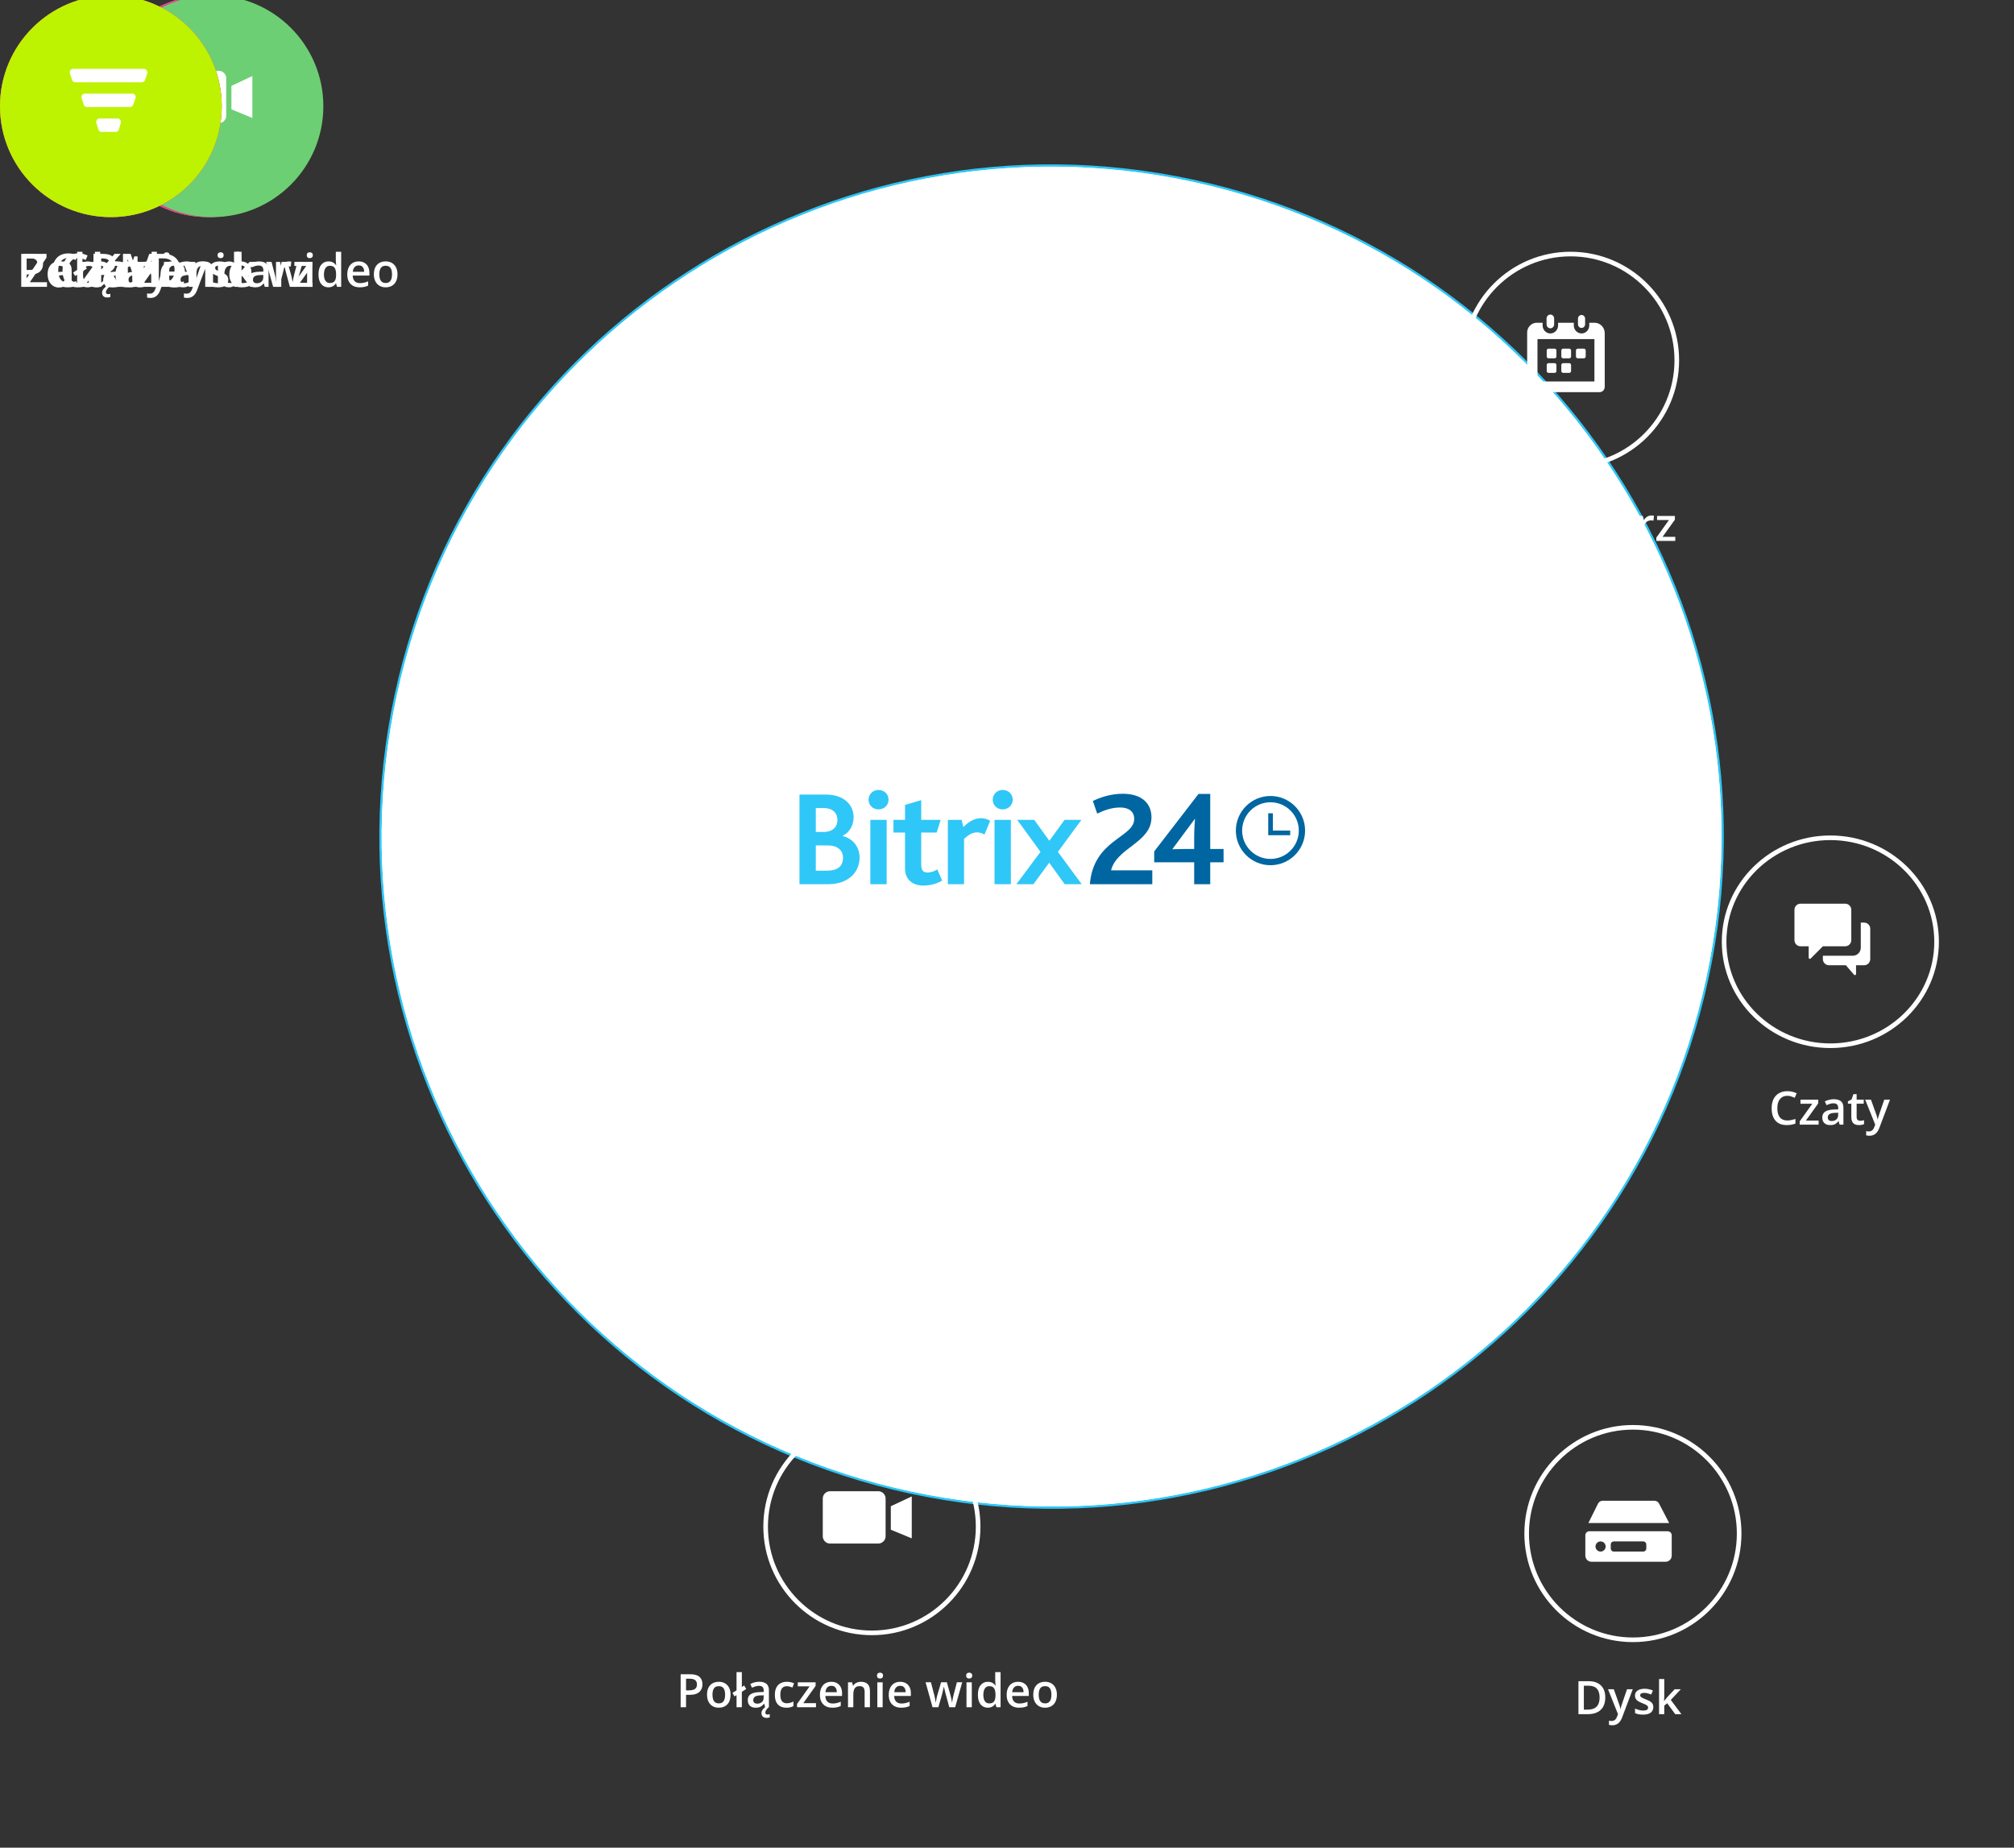 <svg xmlns="http://www.w3.org/2000/svg" xmlns:xlink="http://www.w3.org/1999/xlink" preserveAspectRatio="xMidYMid meet" width="436" height="400" viewBox="0 0 436 400" style="width:100%;height:100%;"><rect x="0" y="0" width="436" height="400" fill="#333333" stroke="none"/><defs><animateTransform repeatCount="indefinite" dur="11.04s" begin="0s" xlink:href="#_R_G_L_15_G" fill="freeze" attributeName="transform" from="0 0" to="1 1" type="scale" additive="sum" keyTimes="0;0.29;0.351;1" values="0 0;0 0;1 1;1 1" keySplines="0 0 0 1;0 0 0 1;0 0 0 0" calcMode="spline"/><animateTransform repeatCount="indefinite" dur="11.04s" begin="0s" xlink:href="#_R_G_L_14_G" fill="freeze" attributeName="transform" from="0 0" to="1 1" type="scale" additive="sum" keyTimes="0;0.725;0.786;1" values="0 0;0 0;1 1;1 1" keySplines="0 0 0 1;0 0 0 1;0 0 0 0" calcMode="spline"/><animateTransform repeatCount="indefinite" dur="11.04s" begin="0s" xlink:href="#_R_G_L_13_G" fill="freeze" attributeName="transform" from="0 0" to="1 1" type="scale" additive="sum" keyTimes="0;0.283;0.351;0.928;0.996;1" values="0 0;0 0;0.8 0.8;0.8 0.8;1 1;1 1" keySplines="0.333 0 0.667 1;0.333 0 0.667 1;0.167 0 0.667 1;0.333 0 0.667 1;0 0 0 0" calcMode="spline"/><animateTransform repeatCount="indefinite" dur="11.04s" begin="0s" xlink:href="#_R_G_L_13_G" fill="freeze" attributeName="transform" from="-44.5 -32" to="-44.5 -32" type="translate" additive="sum" keyTimes="0;1" values="-44.5 -32;-44.5 -32" keySplines="0 0 1 1" calcMode="spline"/><animateTransform repeatCount="indefinite" dur="11.04s" begin="0s" xlink:href="#_R_G_L_12_G_L_2_G" fill="freeze" attributeName="transform" from="0 0" to="1 1" type="scale" additive="sum" keyTimes="0;0.018;0.109;1" values="0 0;0 0;1 1;1 1" keySplines="0.333 0 0.667 1;0.333 0 0.667 1;0 0 0 0" calcMode="spline"/><animateTransform repeatCount="indefinite" dur="11.04s" begin="0s" xlink:href="#_R_G_L_12_G" fill="freeze" attributeName="transform" from="1 1" to="1.37 1.37" type="scale" additive="sum" keyTimes="0;0.018;0.145;0.272;0.315;1" values="1 1;1 1;1.62 1.62;1.62 1.62;1.37 1.37;1.37 1.37" keySplines="0.333 0 0.667 1;0.333 0 0.667 1;0.333 0 0.577 1;0 0 0 1;0 0 0 0" calcMode="spline"/><animateTransform repeatCount="indefinite" dur="11.04s" begin="0s" xlink:href="#_R_G_L_12_G" fill="freeze" attributeName="transform" from="-44.5 -32" to="-44.5 -32" type="translate" additive="sum" keyTimes="0;1" values="-44.5 -32;-44.5 -32" keySplines="0 0 1 1" calcMode="spline"/><animateTransform repeatCount="indefinite" dur="11.04s" begin="0s" xlink:href="#_R_G_L_11_G_L_2_G" fill="freeze" attributeName="transform" from="0 0" to="1 1" type="scale" additive="sum" keyTimes="0;0.475;0.565;1" values="0 0;0 0;1 1;1 1" keySplines="0.333 0 0.667 1;0.333 0 0.667 1;0 0 0 0" calcMode="spline"/><animateTransform repeatCount="indefinite" dur="11.04s" begin="0s" xlink:href="#_R_G_L_11_G" fill="freeze" attributeName="transform" from="1 1" to="1.37 1.37" type="scale" additive="sum" keyTimes="0;0.475;0.601;0.728;0.772;1" values="1 1;1 1;1.62 1.62;1.62 1.62;1.37 1.37;1.37 1.37" keySplines="0.333 0 0.667 1;0.333 0 0.667 1;0.333 0 0.577 1;0 0 0 1;0 0 0 0" calcMode="spline"/><animateTransform repeatCount="indefinite" dur="11.04s" begin="0s" xlink:href="#_R_G_L_11_G" fill="freeze" attributeName="transform" from="-44.5 -32" to="-44.5 -32" type="translate" additive="sum" keyTimes="0;1" values="-44.5 -32;-44.5 -32" keySplines="0 0 1 1" calcMode="spline"/><animateTransform repeatCount="indefinite" dur="11.04s" begin="0s" xlink:href="#_R_G_L_10_G_L_2_G" fill="freeze" attributeName="transform" from="0 0" to="1 1" type="scale" additive="sum" keyTimes="0;0.464;0.554;1" values="0 0;0 0;1 1;1 1" keySplines="0.333 0 0.667 1;0.333 0 0.667 1;0 0 0 0" calcMode="spline"/><animateTransform repeatCount="indefinite" dur="11.04s" begin="0s" xlink:href="#_R_G_L_10_G" fill="freeze" attributeName="transform" from="1 1" to="1.24 1.24" type="scale" additive="sum" keyTimes="0;0.464;0.591;0.707;0.75;1" values="1 1;1 1;1.62 1.62;1.62 1.62;1.24 1.24;1.24 1.24" keySplines="0.333 0 0.667 1;0.333 0 0.667 1;0.333 0 0.577 1;0 0 0 1;0 0 0 0" calcMode="spline"/><animateTransform repeatCount="indefinite" dur="11.04s" begin="0s" xlink:href="#_R_G_L_10_G" fill="freeze" attributeName="transform" from="-45 -30" to="-45 -30" type="translate" additive="sum" keyTimes="0;1" values="-45 -30;-45 -30" keySplines="0 0 1 1" calcMode="spline"/><animateTransform repeatCount="indefinite" dur="11.04s" begin="0s" xlink:href="#_R_G_L_9_G_L_2_G" fill="freeze" attributeName="transform" from="0 0" to="1 1" type="scale" additive="sum" keyTimes="0;0.453;0.543;1" values="0 0;0 0;1 1;1 1" keySplines="0.333 0 0.667 1;0.333 0 0.667 1;0 0 0 0" calcMode="spline"/><animateTransform repeatCount="indefinite" dur="11.04s" begin="0s" xlink:href="#_R_G_L_9_G" fill="freeze" attributeName="transform" from="1 1" to="1.62 1.62" type="scale" additive="sum" keyTimes="0;0.453;0.58;1" values="1 1;1 1;1.62 1.62;1.62 1.62" keySplines="0.333 0 0.667 1;0.333 0 0.667 1;0 0 0 0" calcMode="spline"/><animateTransform repeatCount="indefinite" dur="11.04s" begin="0s" xlink:href="#_R_G_L_9_G" fill="freeze" attributeName="transform" from="-24 -29.5" to="-24 -29.5" type="translate" additive="sum" keyTimes="0;1" values="-24 -29.5;-24 -29.5" keySplines="0 0 1 1" calcMode="spline"/><animateTransform repeatCount="indefinite" dur="11.04s" begin="0s" xlink:href="#_R_G_L_8_G_L_2_G" fill="freeze" attributeName="transform" from="0 0" to="1 1" type="scale" additive="sum" keyTimes="0;0.029;0.12;1" values="0 0;0 0;1 1;1 1" keySplines="0.333 0 0.667 1;0.333 0 0.667 1;0 0 0 0" calcMode="spline"/><animateTransform repeatCount="indefinite" dur="11.04s" begin="0s" xlink:href="#_R_G_L_8_G" fill="freeze" attributeName="transform" from="1 1" to="1.62 1.62" type="scale" additive="sum" keyTimes="0;0.029;0.159;1" values="1 1;1 1;1.62 1.62;1.62 1.62" keySplines="0.333 0 0.667 1;0.333 0 0.667 1;0 0 0 0" calcMode="spline"/><animateTransform repeatCount="indefinite" dur="11.04s" begin="0s" xlink:href="#_R_G_L_8_G" fill="freeze" attributeName="transform" from="-24 -31" to="-24 -31" type="translate" additive="sum" keyTimes="0;1" values="-24 -31;-24 -31" keySplines="0 0 1 1" calcMode="spline"/><animateTransform repeatCount="indefinite" dur="11.04s" begin="0s" xlink:href="#_R_G_L_7_G_L_2_G" fill="freeze" attributeName="transform" from="0 0" to="1 1" type="scale" additive="sum" keyTimes="0;0.018;0.109;1" values="0 0;0 0;1 1;1 1" keySplines="0.333 0 0.667 1;0.333 0 0.667 1;0 0 0 0" calcMode="spline"/><animateTransform repeatCount="indefinite" dur="11.04s" begin="0s" xlink:href="#_R_G_L_7_G" fill="freeze" attributeName="transform" from="1 1" to="1.62 1.62" type="scale" additive="sum" keyTimes="0;0.018;0.145;1" values="1 1;1 1;1.62 1.62;1.62 1.62" keySplines="0.333 0 0.667 1;0.333 0 0.667 1;0 0 0 0" calcMode="spline"/><animateTransform repeatCount="indefinite" dur="11.04s" begin="0s" xlink:href="#_R_G_L_7_G" fill="freeze" attributeName="transform" from="-24 -32" to="-24 -32" type="translate" additive="sum" keyTimes="0;1" values="-24 -32;-24 -32" keySplines="0 0 1 1" calcMode="spline"/><animateTransform repeatCount="indefinite" dur="11.04s" begin="0s" xlink:href="#_R_G_L_6_G" fill="freeze" attributeName="transform" from="0 0" to="1 1" type="scale" additive="sum" keyTimes="0;0.728;0.797;0.888;0.957;1" values="0 0;0 0;0.8 0.8;0.8 0.8;1 1;1 1" keySplines="0.333 0 0.667 1;0.333 0 0.667 1;0.167 0 0.667 1;0.333 0 0.667 1;0 0 0 0" calcMode="spline"/><animateTransform repeatCount="indefinite" dur="11.04s" begin="0s" xlink:href="#_R_G_L_6_G" fill="freeze" attributeName="transform" from="-44.5 -32" to="-44.5 -32" type="translate" additive="sum" keyTimes="0;1" values="-44.5 -32;-44.5 -32" keySplines="0 0 1 1" calcMode="spline"/><animateTransform repeatCount="indefinite" dur="11.04s" begin="0s" xlink:href="#_R_G_L_5_G" fill="freeze" attributeName="transform" from="0 0" to="1 1" type="scale" additive="sum" keyTimes="0;0.717;0.786;0.899;0.967;1" values="0 0;0 0;0.8 0.8;0.8 0.8;1 1;1 1" keySplines="0.333 0 0.667 1;0.333 0 0.667 1;0.167 0 0.667 1;0.333 0 0.667 1;0 0 0 0" calcMode="spline"/><animateTransform repeatCount="indefinite" dur="11.04s" begin="0s" xlink:href="#_R_G_L_5_G" fill="freeze" attributeName="transform" from="-45 -30" to="-45 -30" type="translate" additive="sum" keyTimes="0;1" values="-45 -30;-45 -30" keySplines="0 0 1 1" calcMode="spline"/><animateTransform repeatCount="indefinite" dur="11.04s" begin="0s" xlink:href="#_R_G_L_4_G" fill="freeze" attributeName="transform" from="0 0" to="1 1" type="scale" additive="sum" keyTimes="0;0.707;0.775;0.909;0.978;1" values="0 0;0 0;0.8 0.8;0.8 0.8;1 1;1 1" keySplines="0.333 0 0.667 1;0.333 0 0.667 1;0.167 0 0.667 1;0.333 0 0.667 1;0 0 0 0" calcMode="spline"/><animateTransform repeatCount="indefinite" dur="11.04s" begin="0s" xlink:href="#_R_G_L_4_G" fill="freeze" attributeName="transform" from="-24 -29.5" to="-24 -29.5" type="translate" additive="sum" keyTimes="0;1" values="-24 -29.5;-24 -29.5" keySplines="0 0 1 1" calcMode="spline"/><animateTransform repeatCount="indefinite" dur="11.04s" begin="0s" xlink:href="#_R_G_L_3_G" fill="freeze" attributeName="transform" from="0 0" to="1 1" type="scale" additive="sum" keyTimes="0;0.283;0.351;0.92;0.989;1" values="0 0;0 0;0.8 0.8;0.8 0.8;1 1;1 1" keySplines="0.333 0 0.667 1;0.333 0 0.667 1;0.167 0 0.667 1;0.333 0 0.667 1;0 0 0 0" calcMode="spline"/><animateTransform repeatCount="indefinite" dur="11.04s" begin="0s" xlink:href="#_R_G_L_3_G" fill="freeze" attributeName="transform" from="-24 -31" to="-24 -31" type="translate" additive="sum" keyTimes="0;1" values="-24 -31;-24 -31" keySplines="0 0 1 1" calcMode="spline"/><animateTransform repeatCount="indefinite" dur="11.04s" begin="0s" xlink:href="#_R_G_L_2_G" fill="freeze" attributeName="transform" from="0 0" to="1 1" type="scale" additive="sum" keyTimes="0;0.272;0.341;0.931;1" values="0 0;0 0;0.8 0.8;0.8 0.8;1 1" keySplines="0.333 0 0.667 1;0.333 0 0.667 1;0.167 0 0.667 1;0.333 0 0.667 1" calcMode="spline"/><animateTransform repeatCount="indefinite" dur="11.04s" begin="0s" xlink:href="#_R_G_L_2_G" fill="freeze" attributeName="transform" from="-24 -32" to="-24 -32" type="translate" additive="sum" keyTimes="0;1" values="-24 -32;-24 -32" keySplines="0 0 1 1" calcMode="spline"/><animate repeatCount="indefinite" dur="11.04s" begin="0s" xlink:href="#_R_G_L_15_G" fill="freeze" attributeName="opacity" from=".75" to="0" keyTimes="0;0.29;0.351;1" values="0.75;0.75;0;0" keySplines="0.333 0 0.667 1;0.333 0 0.667 1;0 0 0 0" calcMode="spline"/><animate repeatCount="indefinite" dur="11.04s" begin="0s" xlink:href="#_R_G_L_15_G_M" fill="freeze" attributeName="opacity" from="1" to="0" keyTimes="0;0.351;0.351;1" values="1;1;0;0" keySplines="0 0 0 0;0 0 0 0;0 0 0 0" calcMode="spline"/><animate repeatCount="indefinite" dur="11.04s" begin="0s" xlink:href="#_R_G_L_14_G" fill="freeze" attributeName="opacity" from=".75" to="0" keyTimes="0;0.725;0.786;1" values="0.75;0.75;0;0" keySplines="0.333 0 0.667 1;0.333 0 0.667 1;0 0 0 0" calcMode="spline"/><animate repeatCount="indefinite" dur="11.04s" begin="0s" xlink:href="#_R_G_L_14_G_M" fill="freeze" attributeName="opacity" from="0" to="0" keyTimes="0;0.725;0.725;0.786;0.786;1" values="0;0;1;1;0;0" keySplines="0 0 0 0;0 0 0 0;0 0 0 0;0 0 0 0;0 0 0 0" calcMode="spline"/><animate repeatCount="indefinite" dur="11.04s" begin="0s" xlink:href="#_R_G_L_13_G_M" fill="freeze" attributeName="opacity" from="0" to="1" keyTimes="0;0.283;0.283;1" values="0;0;1;1" keySplines="0 0 0 0;0 0 0 0;0 0 0 0" calcMode="spline"/><animate repeatCount="indefinite" dur="11.04s" begin="0s" xlink:href="#_R_G_L_12_G_L_2_G" fill="freeze" attributeName="opacity" from=".75" to="1" keyTimes="0;0.018;0.109;1" values="0.75;0.75;1;1" keySplines="0.333 0 0.667 1;0.333 0 0.667 1;0 0 0 0" calcMode="spline"/><animate repeatCount="indefinite" dur="11.04s" begin="0s" xlink:href="#_R_G_L_12_G_M" fill="freeze" attributeName="opacity" from="1" to="0" keyTimes="0;0.301;0.301;1" values="1;1;0;0" keySplines="0 0 0 0;0 0 0 0;0 0 0 0" calcMode="spline"/><animate repeatCount="indefinite" dur="11.04s" begin="0s" xlink:href="#_R_G_L_11_G_L_2_G" fill="freeze" attributeName="opacity" from=".75" to="1" keyTimes="0;0.475;0.565;1" values="0.75;0.75;1;1" keySplines="0.333 0 0.667 1;0.333 0 0.667 1;0 0 0 0" calcMode="spline"/><animate repeatCount="indefinite" dur="11.04s" begin="0s" xlink:href="#_R_G_L_11_G_M" fill="freeze" attributeName="opacity" from="1" to="0" keyTimes="0;0.757;0.757;1" values="1;1;0;0" keySplines="0 0 0 0;0 0 0 0;0 0 0 0" calcMode="spline"/><animate repeatCount="indefinite" dur="11.04s" begin="0s" xlink:href="#_R_G_L_10_G_L_2_G" fill="freeze" attributeName="opacity" from=".75" to="1" keyTimes="0;0.464;0.554;1" values="0.75;0.75;1;1" keySplines="0.333 0 0.667 1;0.333 0 0.667 1;0 0 0 0" calcMode="spline"/><animate repeatCount="indefinite" dur="11.04s" begin="0s" xlink:href="#_R_G_L_10_G_M" fill="freeze" attributeName="opacity" from="1" to="0" keyTimes="0;0.75;0.75;1" values="1;1;0;0" keySplines="0 0 0 0;0 0 0 0;0 0 0 0" calcMode="spline"/><animate repeatCount="indefinite" dur="11.04s" begin="0s" xlink:href="#_R_G_L_9_G_L_2_G" fill="freeze" attributeName="opacity" from=".75" to="1" keyTimes="0;0.453;0.543;1" values="0.75;0.75;1;1" keySplines="0.333 0 0.667 1;0.333 0 0.667 1;0 0 0 0" calcMode="spline"/><animate repeatCount="indefinite" dur="11.04s" begin="0s" xlink:href="#_R_G_L_9_G_M" fill="freeze" attributeName="opacity" from="1" to="0" keyTimes="0;0.743;0.743;1" values="1;1;0;0" keySplines="0 0 0 0;0 0 0 0;0 0 0 0" calcMode="spline"/><animate repeatCount="indefinite" dur="11.04s" begin="0s" xlink:href="#_R_G_L_8_G_L_2_G" fill="freeze" attributeName="opacity" from=".75" to="1" keyTimes="0;0.029;0.12;1" values="0.75;0.75;1;1" keySplines="0.333 0 0.667 1;0.333 0 0.667 1;0 0 0 0" calcMode="spline"/><animate repeatCount="indefinite" dur="11.04s" begin="0s" xlink:href="#_R_G_L_8_G_M" fill="freeze" attributeName="opacity" from="1" to="0" keyTimes="0;0.301;0.301;1" values="1;1;0;0" keySplines="0 0 0 0;0 0 0 0;0 0 0 0" calcMode="spline"/><animate repeatCount="indefinite" dur="11.04s" begin="0s" xlink:href="#_R_G_L_7_G_L_2_G" fill="freeze" attributeName="opacity" from=".75" to="1" keyTimes="0;0.018;0.109;1" values="0.75;0.75;1;1" keySplines="0.333 0 0.667 1;0.333 0 0.667 1;0 0 0 0" calcMode="spline"/><animate repeatCount="indefinite" dur="11.04s" begin="0s" xlink:href="#_R_G_L_7_G_M" fill="freeze" attributeName="opacity" from="1" to="0" keyTimes="0;0.301;0.301;1" values="1;1;0;0" keySplines="0 0 0 0;0 0 0 0;0 0 0 0" calcMode="spline"/><animate repeatCount="indefinite" dur="11.04s" begin="0s" xlink:href="#_R_G_L_6_G_M" fill="freeze" attributeName="opacity" from="0" to="1" keyTimes="0;0.728;0.728;1" values="0;0;1;1" keySplines="0 0 0 0;0 0 0 0;0 0 0 0" calcMode="spline"/><animate repeatCount="indefinite" dur="11.04s" begin="0s" xlink:href="#_R_G_L_5_G_M" fill="freeze" attributeName="opacity" from="0" to="1" keyTimes="0;0.717;0.717;1" values="0;0;1;1" keySplines="0 0 0 0;0 0 0 0;0 0 0 0" calcMode="spline"/><animate repeatCount="indefinite" dur="11.04s" begin="0s" xlink:href="#_R_G_L_4_G_M" fill="freeze" attributeName="opacity" from="0" to="1" keyTimes="0;0.707;0.707;1" values="0;0;1;1" keySplines="0 0 0 0;0 0 0 0;0 0 0 0" calcMode="spline"/><animate repeatCount="indefinite" dur="11.04s" begin="0s" xlink:href="#_R_G_L_3_G_M" fill="freeze" attributeName="opacity" from="0" to="1" keyTimes="0;0.283;0.283;1" values="0;0;1;1" keySplines="0 0 0 0;0 0 0 0;0 0 0 0" calcMode="spline"/><animate repeatCount="indefinite" dur="11.04s" begin="0s" xlink:href="#_R_G_L_2_G_M" fill="freeze" attributeName="opacity" from="0" to="1" keyTimes="0;0.272;0.272;1" values="0;0;1;1" keySplines="0 0 0 0;0 0 0 0;0 0 0 0" calcMode="spline"/><animate repeatCount="indefinite" dur="11.04s" begin="0s" xlink:href="#_R_G_L_0_G" fill="freeze" attributeName="opacity" from="0" to="0" keyTimes="0;0.272;0.326;0.399;0.453;0.707;0.761;0.833;0.888;1" values="0;0;1;1;0;0;1;1;0;0" keySplines="0.167 0.167 0.833 0.833;0.167 0.167 0.833 0.833;0.167 0.167 0.833 0.833;0.167 0.167 0.833 0.833;0.167 0.167 0.833 0.833;0.167 0.167 0.833 0.833;0.167 0.167 0.833 0.833;0.167 0.167 0.833 0.833;0 0 0 0" calcMode="spline"/><animate attributeType="XML" attributeName="opacity" dur="11s" from="0" to="1" xlink:href="#time_group"/><animateMotion repeatCount="indefinite" dur="11.04s" begin="0s" xlink:href="#_R_G_L_12_G" fill="freeze" keyTimes="0;0.018;0.145;0.272;0.315;1" path="M308.5 309 C308.5,309 308.5,309 308.5,309 C307.33,308.17 302.67,304.83 301.5,304 C301.5,304 301.5,304 301.5,304 C288.67,282.08 237.33,194.42 224.5,172.5 C224.5,172.5 224.5,172.5 224.5,172.5" keyPoints="0;0;0.05;0.05;1;1" keySplines="0.333 0 0.667 1;0.333 0 0.667 1;0.333 0.333 0.41 0.41;0 0 0 1;0 0 0 0" calcMode="spline"/><animateMotion repeatCount="indefinite" dur="11.04s" begin="0s" xlink:href="#_R_G_L_11_G" fill="freeze" keyTimes="0;0.475;0.601;0.707;0.75;1" path="M295 55 C295,55 295,55 295,55 C294.92,55.75 294.58,58.75 294.5,59.5 C294.5,59.5 294.5,59.5 294.5,59.5 C283.55,79.92 239.76,161.62 228.82,182.04 C228.82,182.04 228.82,182.04 228.82,182.04" keyPoints="0;0;0.03;0.03;1;1" keySplines="0.333 0 0.667 1;0.333 0 0.667 1;0.333 0.333 0.41 0.41;0 0 0 1;0 0 0 0" calcMode="spline"/><animateMotion repeatCount="indefinite" dur="11.04s" begin="0s" xlink:href="#_R_G_L_10_G" fill="freeze" keyTimes="0;0.464;0.591;0.707;0.75;1" path="M142.75 307.5 C142.75,307.5 142.75,307.5 142.75,307.5 C142.75,308.04 142.75,310.21 142.75,310.75 C142.75,310.75 142.75,310.75 142.75,310.75 C156.54,287.79 211.71,195.96 225.5,173 C225.5,173 225.5,173 225.5,173" keyPoints="0;0;0.02;0.02;1;1" keySplines="0.333 0 0.667 1;0.333 0 0.667 1;0.333 0.333 0.41 0.41;0 0 0 1;0 0 0 0" calcMode="spline"/><animateMotion repeatCount="indefinite" dur="11.04s" begin="0s" xlink:href="#_R_G_L_9_G" fill="freeze" keyTimes="0;0.453;0.58;0.707;0.75;1" path="M152.75 52.5 C152.75,52.5 152.75,52.5 152.75,52.5 C153,53.17 154,55.83 154.25,56.5 C154.25,56.5 154.25,56.5 154.25,56.5 C167.46,76.83 220.29,158.17 233.5,178.5 C233.5,178.5 233.5,178.5 233.5,178.5" keyPoints="0;0;0.03;0.03;1;1" keySplines="0.333 0 0.667 1;0.333 0 0.667 1;0.333 0.333 0.41 0.41;0 0 0 1;0 0 0 0" calcMode="spline"/><animateMotion repeatCount="indefinite" dur="11.04s" begin="0s" xlink:href="#_R_G_L_8_G" fill="freeze" keyTimes="0;0.029;0.159;0.272;0.315;1" path="M372.24 181.37 C372.24,181.37 372.24,181.37 372.24,181.37 C372.2,181.91 372.04,184.08 371.99,184.62 C371.99,184.62 371.99,184.62 371.99,184.62 C349.24,184.91 235.49,186.37 235.49,186.37 C235.49,186.37 235.49,186.37 235.49,186.37" keyPoints="0;0;0.02;0.02;1;1" keySplines="0.333 0 0.667 1;0.333 0 0.667 1;0.167 0.167 0.667 0.667;0.167 0 0 1;0 0 0 0" calcMode="spline"/><animateMotion repeatCount="indefinite" dur="11.04s" begin="0s" xlink:href="#_R_G_L_7_G" fill="freeze" keyTimes="0;0.018;0.145;0.272;0.315;1" path="M89.92 181.81 C89.92,181.81 89.92,181.81 89.92,181.81 C89.79,182.56 89.29,185.56 89.17,186.31 C89.17,186.31 89.17,186.31 89.17,186.31 C89.17,186.31 217.92,185.06 217.92,185.06 C217.92,185.06 217.92,185.06 217.92,185.06" keyPoints="0;0;0.03;0.03;1;1" keySplines="0.333 0 0.667 1;0.333 0 0.667 1;0.167 0.167 0.667 0.667;0 0 0 1;0 0 0 0" calcMode="spline"/><linearGradient id="paint0_linear_714_4364" x1="25.881" y1=".488" x2="167.372" y2="3.784" gradientUnits="userSpaceOnUse"><stop stop-color="#2FC5F7"/><stop offset="1" stop-color="#3EA2F0"/></linearGradient></defs><g id="_R_G"><g id="_R_G_L_17_G" transform="rotate(180 114.034 90.244)"><path id="_R_G_L_17_G_D_0_P_0" fill="url(#paint0_linear_714_4364)" fill-opacity="1" fill-rule="nonzero" d="M-89.71-7.22c3.99-49.51 47.42-86.48 96.93-82.49C56.73-85.72 93.7-42.29 89.71 7.22 85.72 56.73 42.29 93.7-7.22 89.71-56.73 85.72-93.7 42.29-89.71-7.22z"/></g><g id="_R_G_L_16_G" transform="translate(227.65 181.11)"><path id="_R_G_L_16_G_D_0_P_0" stroke="#2fc6f6" stroke-linecap="round" stroke-linejoin="round" fill="none" stroke-width="1" stroke-opacity="1" d="M-141.73-30.62c-16.91 78.28 32.83 155.44 111.11 172.35 78.28 16.91 155.44-32.83 172.35-111.11 16.91-78.27-32.83-155.44-111.11-172.35-78.27-16.91-155.44 32.83-172.35 111.11z"/></g><g id="_R_G_L_15_G_M"><g id="_R_G_L_15_G" transform="translate(227.65 181.11)"><path id="_R_G_L_15_G_D_0_P_0" fill="#fff" fill-opacity="1" fill-rule="nonzero" d="M-141.73-30.62c-16.91 78.28 32.83 155.44 111.11 172.35 78.28 16.91 155.44-32.83 172.35-111.11 16.91-78.27-32.83-155.44-111.11-172.35-78.27-16.91-155.44 32.83-172.35 111.11z"/></g></g><g id="_R_G_L_14_G_M"><g id="_R_G_L_14_G" transform="translate(227.65 181.11)"><path id="_R_G_L_14_G_D_0_P_0" fill="#fff" fill-opacity="1" fill-rule="nonzero" d="M-141.73-30.62c-16.91 78.28 32.83 155.44 111.11 172.35 78.28 16.91 155.44-32.83 172.35-111.11 16.91-78.27-32.83-155.44-111.11-172.35-78.27-16.91-155.44 32.83-172.35 111.11z"/></g></g><g id="_R_G_L_13_G_M"><g id="_R_G_L_13_G" transform="translate(308.5 309)"><g id="_R_G_L_13_G_L_2_G" transform="translate(45 23)"><path id="_R_G_L_13_G_L_2_G_D_0_P_0" stroke="#fff" stroke-linecap="round" stroke-linejoin="round" fill="none" stroke-width="1" stroke-opacity="1" d="M0-23c12.69 0 23 10.31 23 23S12.69 23 0 23-23 12.69-23 0s10.31-23 23-23z"/></g><g id="_R_G_L_13_G_L_1_G" transform="matrix(.8 0 0 .8 30.3 9.3)"><g id="_R_G_L_13_G_L_1_G_L_1_G"><path id="_R_G_L_13_G_L_1_G_L_1_G_D_0_P_0" fill="#fff" fill-opacity="1" fill-rule="nonzero" d="M21.18 19.25H13.2c-.41 0-.75.3-.81.69l-.01.14v1.1c0 .41.3.75.69.81l.13.01h7.98c.41 0 .75-.3.81-.69l.01-.13v-1.1c0-.46-.37-.83-.82-.83zm-11.55 0c-.76 0-1.38.62-1.38 1.38 0 .75.62 1.37 1.38 1.37.76 0 1.37-.62 1.37-1.37 0-.76-.61-1.38-1.37-1.38zm18.14-2.75c.61 0 1.11.49 1.11 1.1v5.5c0 .91-.74 1.65-1.65 1.65H7.15c-.91 0-1.65-.74-1.65-1.65v-5.5c0-.61.49-1.1 1.1-1.1h21.17z"/></g><g id="_R_G_L_13_G_L_1_G_L_0_G"><path id="_R_G_L_13_G_L_1_G_L_0_G_D_0_P_0" fill="#fff" fill-opacity="1" fill-rule="nonzero" d="M24.22 8.25c.51 0 .98.29 1.22.74l2.75 5.29H6.32l2.62-5.27c.23-.46.71-.76 1.23-.76h14.05z"/></g></g><g id="_R_G_L_13_G_L_0_G" transform="translate(24.91 54)"><g id="_R_G_L_13_G_L_0_G_L_0_G" transform="translate(19 13.5)" fill="#fff" fill-opacity="1" fill-rule="nonzero"><path id="_R_G_L_13_G_L_0_G_L_0_G_D_0_P_0" d="m7.83-8.25.05-1.04V-13H6.75v7.6h1.13v-1.85l.63-.52 1.74 2.37h1.34l-2.3-3.08 2.17-2.32h-1.33L8.5-9.06l-.65.81h-.02z"/><path id="_R_G_L_13_G_L_0_G_L_0_G_D_1_P_0" d="M5.36-7.61c-.1-.19-.25-.35-.45-.49-.2-.15-.53-.31-.97-.48-.53-.2-.88-.36-1.03-.48-.16-.12-.24-.26-.24-.43 0-.35.3-.52.91-.52.39 0 .88.12 1.47.36l.37-.86c-.57-.26-1.17-.39-1.8-.39-.64 0-1.15.13-1.52.39-.38.25-.56.61-.56 1.07 0 .39.11.7.33.94.22.24.64.48 1.26.72.32.13.57.24.75.33.17.1.3.2.38.29.08.09.12.2.12.34 0 .43-.36.64-1.06.64-.55 0-1.14-.15-1.77-.44v.99c.43.22 1.01.33 1.73.33s1.27-.14 1.65-.42c.38-.29.58-.69.58-1.22 0-.26-.05-.48-.15-.67z"/><path id="_R_G_L_13_G_L_0_G_L_0_G_D_2_P_0" d="m-2.14-5.4-.2.51c-.22.64-.61.96-1.16.96-.22 0-.42-.02-.59-.06v.91c.24.05.48.08.74.08.98 0 1.68-.56 2.1-1.68l2.31-6.12H-.18c-.75 2.17-1.16 3.38-1.24 3.64-.08.26-.14.47-.16.65h-.04a6.03 6.03 0 0 0-.34-1.23l-1.09-3.06H-4.3l2.16 5.4z"/><path id="_R_G_L_13_G_L_0_G_L_0_G_D_3_P_0" d="M-8.7-6.38h-.83v-5.18h1.01c1.6 0 2.4.85 2.4 2.56 0 1.75-.86 2.62-2.58 2.62zm2.86-5.24c-.63-.61-1.52-.92-2.65-.92h-2.21v7.14h2c1.23 0 2.17-.31 2.82-.93.66-.63.99-1.53.99-2.71 0-1.11-.32-1.97-.95-2.58z"/></g></g></g></g><g id="_R_G_L_12_G_M"><g id="_R_G_L_12_G"><g id="_R_G_L_12_G_L_3_G" transform="translate(45 23)"><path id="_R_G_L_12_G_L_3_G_D_0_P_0" stroke="#fff" stroke-linecap="round" stroke-linejoin="round" fill="none" stroke-width="1" stroke-opacity="1" d="M0-23c12.69 0 23 10.31 23 23S12.69 23 0 23-23 12.69-23 0s10.31-23 23-23z"/></g><g id="_R_G_L_12_G_L_2_G" transform="translate(45 23)"><path id="_R_G_L_12_G_L_2_G_D_0_P_0" fill="#ff6f62" fill-opacity="1" fill-rule="nonzero" d="M0-24c13.25 0 24 10.75 24 24S13.25 24 0 24-24 13.25-24 0s10.75-24 24-24z"/></g><g id="_R_G_L_12_G_L_1_G" transform="matrix(.8 0 0 .8 30.3 9.3)"><g id="_R_G_L_12_G_L_1_G_L_1_G"><path id="_R_G_L_12_G_L_1_G_L_1_G_D_0_P_0" fill="#fff" fill-opacity="1" fill-rule="nonzero" d="M21.18 19.25H13.2c-.41 0-.75.3-.81.69l-.01.14v1.1c0 .41.3.75.69.81l.13.01h7.98c.41 0 .75-.3.81-.69l.01-.13v-1.1c0-.46-.37-.83-.82-.83zm-11.55 0c-.76 0-1.38.62-1.38 1.38 0 .75.62 1.37 1.38 1.37.76 0 1.37-.62 1.37-1.37 0-.76-.61-1.38-1.37-1.38zm18.14-2.75c.61 0 1.11.49 1.11 1.1v5.5c0 .91-.74 1.65-1.65 1.65H7.15c-.91 0-1.65-.74-1.65-1.65v-5.5c0-.61.49-1.1 1.1-1.1h21.17z"/></g><g id="_R_G_L_12_G_L_1_G_L_0_G"><path id="_R_G_L_12_G_L_1_G_L_0_G_D_0_P_0" fill="#fff" fill-opacity="1" fill-rule="nonzero" d="M24.22 8.25c.51 0 .98.29 1.22.74l2.75 5.29H6.32l2.62-5.27c.23-.46.71-.76 1.23-.76h14.05z"/></g></g><g id="_R_G_L_12_G_L_0_G" transform="translate(24.91 54)"><g id="_R_G_L_12_G_L_0_G_L_0_G" transform="translate(19 13.5)" fill="#fff" fill-opacity="1" fill-rule="nonzero"><path id="_R_G_L_12_G_L_0_G_L_0_G_D_0_P_0" d="m7.83-8.25.05-1.04V-13H6.75v7.6h1.13v-1.85l.63-.52 1.74 2.37h1.34l-2.3-3.08 2.17-2.32h-1.33L8.5-9.06l-.65.81h-.02z"/><path id="_R_G_L_12_G_L_0_G_L_0_G_D_1_P_0" d="M5.36-7.61c-.1-.19-.25-.35-.45-.49-.2-.15-.53-.31-.97-.48-.53-.2-.88-.36-1.03-.48-.16-.12-.24-.26-.24-.43 0-.35.3-.52.91-.52.39 0 .88.12 1.47.36l.37-.86c-.57-.26-1.17-.39-1.8-.39-.64 0-1.15.13-1.52.39-.38.25-.56.61-.56 1.07 0 .39.11.7.33.94.22.24.64.48 1.26.72.32.13.57.24.75.33.17.1.3.2.38.29.08.09.12.2.12.34 0 .43-.36.64-1.06.64-.55 0-1.14-.15-1.77-.44v.99c.43.22 1.01.33 1.73.33s1.27-.14 1.65-.42c.38-.29.58-.69.58-1.22 0-.26-.05-.48-.15-.67z"/><path id="_R_G_L_12_G_L_0_G_L_0_G_D_2_P_0" d="m-2.14-5.4-.2.51c-.22.64-.61.96-1.16.96-.22 0-.42-.02-.59-.06v.91c.24.05.48.08.74.08.98 0 1.68-.56 2.1-1.68l2.31-6.12H-.18c-.75 2.17-1.16 3.38-1.24 3.64-.08.26-.14.47-.16.65h-.04a6.03 6.03 0 0 0-.34-1.23l-1.09-3.06H-4.3l2.16 5.4z"/><path id="_R_G_L_12_G_L_0_G_L_0_G_D_3_P_0" d="M-8.7-6.38h-.83v-5.18h1.01c1.6 0 2.4.85 2.4 2.56 0 1.75-.86 2.62-2.58 2.62zm2.86-5.24c-.63-.61-1.52-.92-2.65-.92h-2.21v7.14h2c1.23 0 2.17-.31 2.82-.93.66-.63.99-1.53.99-2.71 0-1.11-.32-1.97-.95-2.58z"/></g></g></g></g><g id="_R_G_L_11_G_M"><g id="_R_G_L_11_G"><g id="_R_G_L_11_G_L_3_G" transform="translate(45 23)"><path id="_R_G_L_11_G_L_3_G_D_0_P_0" stroke="#fff" stroke-linecap="round" stroke-linejoin="round" fill="none" stroke-width="1" stroke-opacity="1" d="M0-23c12.69 0 23 10.31 23 23S12.69 23 0 23-23 12.69-23 0s10.31-23 23-23z"/></g><g id="_R_G_L_11_G_L_2_G" transform="translate(45 23)"><path id="_R_G_L_11_G_L_2_G_D_0_P_0" fill="#dc4a8e" fill-opacity="1" fill-rule="nonzero" d="M0-24c13.25 0 24 10.75 24 24S13.25 24 0 24-24 13.25-24 0s10.75-24 24-24z"/></g><g id="_R_G_L_11_G_L_1_G" transform="matrix(.8 0 0 .8 35.6 13.1)"><g id="_R_G_L_11_G_L_1_G_L_2_G"><path id="_R_G_L_11_G_L_1_G_L_2_G_D_0_P_0" fill="#fff" fill-opacity="1" fill-rule="nonzero" d="M18.21 18.11H2.8V6.64h15.41v11.47zM16.82 2.94c0 1.2-.94 2.17-2.09 2.17-1.16 0-2.1-.97-2.1-2.17v-.72H8.38v.72c0 1.2-.94 2.17-2.1 2.17-1.15 0-2.09-.97-2.09-2.17v-.72h-1.6C1.16 2.22 0 3.41 0 4.89c0 .07 0 .15.01.22v14.45C.01 20.35.63 21 1.4 21h18.21c.77 0 1.39-.65 1.39-1.44V5.11c.03-1.52-1.11-2.8-2.58-2.89h-1.6v.72z"/></g><g id="_R_G_L_11_G_L_1_G_L_1_G"><path id="_R_G_L_11_G_L_1_G_L_1_G_D_0_P_0" fill="#fff" fill-opacity="1" fill-rule="nonzero" d="M5.8 9.22c-.28 0-.5.23-.5.5v1.62c0 .28.22.5.5.5h1.63c.28 0 .5-.22.5-.5V9.72c0-.27-.22-.5-.5-.5H5.8zm0 3.93c-.28 0-.5.23-.5.5v1.63c0 .27.22.5.5.5h1.63c.28 0 .5-.23.5-.5v-1.63c0-.27-.22-.5-.5-.5H5.8zm3.45-3.43c0-.27.23-.5.5-.5h1.64c.28 0 .5.23.5.5v1.62c0 .28-.22.5-.5.5H9.75c-.27 0-.5-.22-.5-.5V9.72zm.5 3.43c-.27 0-.5.23-.5.5v1.63c0 .27.23.5.5.5h1.64c.28 0 .5-.23.5-.5v-1.63c0-.27-.22-.5-.5-.5H9.75zm3.46-3.43c0-.27.22-.5.5-.5h1.64c.27 0 .5.23.5.5v1.62c0 .28-.23.5-.5.5h-1.64c-.28 0-.5-.22-.5-.5V9.72z"/></g><g id="_R_G_L_11_G_L_1_G_L_0_G"><path id="_R_G_L_11_G_L_1_G_L_0_G_D_0_P_0" fill="#fff" fill-opacity="1" fill-rule="nonzero" d="M7.31 1.07v1.59c0 .58-.46 1.06-1.03 1.06-.56 0-1.02-.48-1.02-1.06V1.05C5.26.47 5.72 0 6.29 0c.57 0 1.02.48 1.02 1.07zm8.38.04v1.5c0 .56-.43 1.01-.97 1.01-.53 0-.96-.45-.96-1.01v-1.5c0-.56.43-1 .97-1 .53 0 .96.44.96 1z"/></g></g><g id="_R_G_L_11_G_L_0_G" transform="translate(24.91 54)"><g id="_R_G_L_11_G_L_0_G_L_0_G" transform="translate(19 13.5)" fill="#fff" fill-opacity="1" fill-rule="nonzero"><path id="_R_G_L_11_G_L_0_G_L_0_G_D_0_P_0" d="M23.76-6.28h-2.75L23.68-10v-.8h-3.86v.88h2.57l-2.73 3.81v.71h4.1v-.88z"/><path id="_R_G_L_11_G_L_0_G_L_0_G_D_1_P_0" d="M17.64-10.61c-.28.18-.52.44-.7.76h-.05l-.16-.95h-.89v5.4h1.14v-2.82c0-.48.15-.87.43-1.17.29-.3.66-.45 1.11-.45.18 0 .35.02.51.06l.12-1.07c-.15-.03-.34-.05-.58-.05-.33 0-.64.1-.93.29z"/><path id="_R_G_L_11_G_L_0_G_L_0_G_D_2_P_0" d="M11.06-6.38c-.14-.13-.21-.32-.21-.56 0-.33.12-.58.36-.74.25-.16.64-.25 1.18-.27l.7-.03v.47c0 .42-.13.75-.38.98-.25.23-.59.35-1.01.35-.28 0-.5-.07-.64-.2zm3.17.98v-3.64c0-.64-.17-1.11-.52-1.41-.35-.3-.87-.45-1.56-.45-.31 0-.63.04-.98.12-.35.08-.67.2-.96.35l.37.82c.23-.11.48-.21.73-.29.25-.08.52-.12.79-.12.34 0 .59.09.75.26.16.17.25.43.25.77v.29l-.94.03c-.84.02-1.47.18-1.89.46-.41.29-.62.7-.62 1.26 0 .53.15.93.45 1.22.3.28.71.43 1.24.43.42 0 .75-.06 1.02-.18.26-.12.53-.34.79-.67h.03l.23.75h.82z"/><path id="_R_G_L_11_G_L_0_G_L_0_G_D_3_P_0" d="M4.98-6.7c-.21-.31-.32-.77-.32-1.37 0-.61.11-1.07.33-1.4.22-.33.53-.49.93-.49.48 0 .82.14 1.04.43.22.28.34.77.34 1.45v.16c-.01.6-.12 1.03-.34 1.29-.21.27-.56.4-1.03.4-.42 0-.74-.16-.95-.47zm2.26.59h.06l.2.71h.89V-13H7.24v1.97c0 .23.03.53.08.92h-.05c-.37-.53-.91-.79-1.62-.79-.68 0-1.21.25-1.59.74-.39.5-.58 1.19-.58 2.07 0 .88.19 1.57.57 2.06.38.48.9.73 1.58.73.71 0 1.24-.27 1.61-.81z"/><path id="_R_G_L_11_G_L_0_G_L_0_G_D_4_P_0" d="M2.21-8.92c0-1.32-.65-1.98-1.95-1.98-.36 0-.69.07-.99.21-.3.14-.53.34-.7.6h-.05l-.17-.71h-.89v5.4h1.14v-2.69c0-.67.12-1.16.34-1.44.22-.29.58-.43 1.07-.43.36 0 .63.1.79.31.17.2.26.51.26.93v3.32h1.15v-3.52z"/><path id="_R_G_L_11_G_L_0_G_L_0_G_D_5_P_0" d="M-5.3-9.68c.21.22.32.56.32 1.01h-2.45c.05-.44.18-.78.4-1.01.22-.23.51-.35.87-.35.37 0 .65.12.86.35zm.33 4.3c.29-.06.57-.15.85-.29v-.93c-.31.14-.61.24-.88.3-.28.06-.57.09-.89.09-.49 0-.86-.14-1.13-.42-.27-.28-.41-.69-.43-1.21h3.6v-.62c0-.76-.2-1.36-.62-1.79-.41-.43-.97-.65-1.69-.65-.76 0-1.37.25-1.81.76-.44.5-.66 1.2-.66 2.08 0 .86.24 1.53.71 2.02.48.49 1.13.74 1.97.74.37 0 .7-.03.98-.08z"/><path id="_R_G_L_11_G_L_0_G_L_0_G_D_6_P_0" d="M-9.95-13h-1.14v7.6h1.14V-13z"/><path id="_R_G_L_11_G_L_0_G_L_0_G_D_7_P_0" d="M-15.87-6.38c-.14-.13-.21-.32-.21-.56 0-.33.12-.58.37-.74.24-.16.63-.25 1.17-.27l.7-.03v.47c0 .42-.13.75-.38.98-.25.23-.59.35-1 .35-.29 0-.51-.07-.65-.2zm3.18.98v-3.64c0-.64-.18-1.11-.53-1.41-.35-.3-.87-.45-1.55-.45a4.451 4.451 0 0 0-1.95.47l.37.82c.23-.11.48-.21.73-.29.25-.08.52-.12.8-.12.34 0 .58.09.75.26.16.17.24.43.24.77v.29l-.94.03c-.84.02-1.47.18-1.88.46-.42.29-.62.7-.62 1.26 0 .53.14.93.44 1.22.3.28.71.43 1.24.43.42 0 .76-.06 1.02-.18s.53-.34.79-.67h.04l.22.75h.83z"/><path id="_R_G_L_11_G_L_0_G_L_0_G_D_8_P_0" d="M-20.47-9.41c.54-.62 1.44-1.66 2.68-3.13h-1.33l-1.92 2.28c-.32.36-.64.74-.96 1.13v-3.41h-1.16v7.14H-22v-2.67l.69-.56 2.24 3.23h1.36l-2.76-4.01z"/></g></g></g></g><g id="_R_G_L_10_G_M"><g id="_R_G_L_10_G"><g id="_R_G_L_10_G_L_3_G" transform="translate(46 23)"><path id="_R_G_L_10_G_L_3_G_D_0_P_0" stroke="#fff" stroke-linecap="round" stroke-linejoin="round" fill="none" stroke-width="1" stroke-opacity="1" d="M0-23c12.69 0 23 10.31 23 23S12.69 23 0 23-23 12.69-23 0s10.31-23 23-23z"/></g><g id="_R_G_L_10_G_L_2_G" transform="translate(46 23)"><path id="_R_G_L_10_G_L_2_G_D_0_P_0" fill="#6dcf73" fill-opacity="1" fill-rule="nonzero" d="M0-24c13.25 0 24 10.75 24 24S13.25 24 0 24-24 13.25-24 0s10.75-24 24-24z"/></g><g id="_R_G_L_10_G_L_1_G" transform="translate(37 13)"><g id="_R_G_L_10_G_L_1_G_L_0_G" transform="matrix(.8 0 0 .8 -2.167 1.6)"><path id="_R_G_L_10_G_L_1_G_L_0_G_D_0_P_0" fill="#fff" fill-opacity="1" fill-rule="nonzero" d="m24.75 2.33-5.67 2.65v6.36l5.67 2.33V2.33zM2.67.92c-1.11 0-2 .89-2 2v10.16c0 1.11.89 2 2 2h13a2 2 0 0 0 2-2V2.92a2 2 0 0 0-2-2h-13z"/></g></g><g id="_R_G_L_10_G_L_0_G" transform="translate(25.891 54)"><g id="_R_G_L_10_G_L_0_G_L_0_G" transform="translate(7.208 13.5)" fill="#fff" fill-opacity="1" fill-rule="nonzero"><path id="_R_G_L_10_G_L_0_G_L_0_G_D_0_P_0" d="M49.35-9.49c.22-.32.57-.47 1.04-.47.32 0 .59.07.79.21.2.15.35.36.44.63.1.28.14.61.14 1.01 0 .39-.04.73-.14 1.01-.09.28-.24.49-.44.64-.2.15-.46.22-.78.22s-.58-.07-.78-.22a1.21 1.21 0 0 1-.45-.64c-.1-.28-.15-.62-.15-1.01 0-.6.11-1.06.33-1.38zm3.27-.14c-.21-.42-.51-.73-.89-.95-.38-.22-.82-.33-1.32-.33-.53 0-.99.11-1.37.33-.38.22-.68.53-.89.95-.2.41-.31.92-.31 1.52 0 .44.06.84.19 1.19.12.35.3.64.52.88.23.24.5.43.81.55.31.13.65.19 1.02.19.39 0 .75-.06 1.07-.19.31-.12.58-.31.81-.55.22-.24.39-.53.51-.88s.18-.75.18-1.19c0-.6-.11-1.1-.33-1.52z"/><path id="_R_G_L_10_G_L_0_G_L_0_G_D_1_P_0" d="M45.22-9.87c.17.12.3.28.39.49.08.21.13.45.13.72h-2.46c.04-.45.17-.8.4-1.03.22-.24.51-.35.87-.35.27 0 .49.05.67.17zm-1.97-.71c-.37.23-.66.55-.86.97-.21.42-.31.94-.31 1.54 0 .61.11 1.12.34 1.53.23.41.54.72.94.93.4.21.87.31 1.4.31.39 0 .73-.03 1.01-.09s.55-.15.82-.28v-.93c-.29.13-.57.23-.85.29-.27.07-.58.1-.93.1-.48 0-.86-.14-1.13-.42-.27-.28-.41-.69-.42-1.21h3.61v-.62c0-.5-.1-.94-.28-1.3-.19-.37-.45-.65-.8-.85-.34-.2-.76-.3-1.24-.3-.49 0-.93.11-1.3.33z"/><path id="_R_G_L_10_G_L_0_G_L_0_G_D_2_P_0" d="M37.36-6.71c-.22-.31-.33-.76-.33-1.36 0-.6.11-1.06.33-1.39.21-.34.53-.5.94-.5.52 0 .88.16 1.07.48.2.32.29.79.29 1.39v.16c0 .56-.11.99-.31 1.27s-.55.43-1.04.43c-.42 0-.74-.16-.95-.48zm1.35 1.3c.2-.08.38-.18.53-.3.14-.13.27-.27.36-.43h.05l.21.74h.9V-13H39.6v1.95c0 .16.02.34.04.53s.04.33.05.43h-.05c-.1-.15-.23-.29-.38-.41-.15-.13-.32-.22-.53-.3-.2-.07-.44-.11-.72-.11-.65 0-1.17.24-1.56.72-.4.47-.6 1.17-.6 2.1 0 .92.2 1.61.59 2.08.39.47.9.71 1.55.71.28 0 .52-.04.72-.11z"/><path id="_R_G_L_10_G_L_0_G_L_0_G_D_3_P_0" d="M33.5-12.73c-.12.09-.18.25-.18.48 0 .23.06.39.18.49.13.1.28.14.47.14.17 0 .32-.04.45-.14s.2-.26.2-.49c0-.23-.07-.39-.2-.48a.718.718 0 0 0-.45-.15c-.19 0-.34.05-.47.15zm-.12 1.93v5.4h1.15v-5.4h-1.15z"/><path id="_R_G_L_10_G_L_0_G_L_0_G_D_4_P_0" d="m30.93-5.4 1.53-5.41h-1.15l-.71 2.69c-.05.18-.1.38-.14.6-.05.21-.09.42-.12.61-.04.19-.06.34-.08.45h-.03c-.01-.12-.04-.28-.07-.47-.03-.18-.07-.37-.12-.56-.04-.18-.08-.34-.11-.46l-.8-2.86h-1.25l-.83 2.86c-.03.08-.06.18-.09.32-.03.13-.06.27-.08.42-.03.14-.06.29-.08.42-.03.14-.04.25-.06.34h-.03c-.02-.13-.05-.29-.08-.48s-.07-.39-.11-.6c-.05-.22-.09-.41-.14-.59l-.7-2.69h-1.16l1.51 5.41h1.26l.72-2.5c.03-.13.07-.28.12-.46.04-.18.09-.36.13-.55.05-.19.09-.36.12-.52.04-.16.07-.29.08-.37h.04c.02.08.05.21.09.37.03.16.08.33.12.52.05.18.09.37.14.54.04.18.08.33.12.45l.68 2.52h1.28z"/><path id="_R_G_L_10_G_L_0_G_L_0_G_D_5_P_0" d="M19.69-9.87c.17.12.31.28.39.49.09.21.13.45.14.72h-2.47c.04-.45.17-.8.4-1.03.22-.24.51-.35.87-.35.27 0 .5.05.67.17zm-1.96-.71c-.38.23-.66.55-.87.97-.2.42-.31.94-.31 1.54 0 .61.12 1.12.34 1.53.23.41.54.72.95.93.4.21.86.31 1.39.31.4 0 .73-.03 1.01-.09s.56-.15.83-.28v-.93c-.3.13-.58.23-.86.29-.27.07-.58.1-.93.1-.48 0-.86-.14-1.13-.42-.27-.28-.41-.69-.42-1.21h3.61v-.62c0-.5-.09-.94-.28-1.3-.19-.37-.45-.65-.8-.85-.34-.2-.75-.3-1.24-.3s-.92.11-1.29.33z"/><path id="_R_G_L_10_G_L_0_G_L_0_G_D_6_P_0" d="M14.2-12.73c-.12.09-.19.25-.19.48 0 .23.07.39.19.49.13.1.28.14.46.14s.33-.04.46-.14.19-.26.19-.49c0-.23-.06-.39-.19-.48a.726.726 0 0 0-.46-.15c-.18 0-.33.05-.46.15zm-.12 1.93v5.4h1.15v-5.4h-1.15z"/><path id="_R_G_L_10_G_L_0_G_L_0_G_D_7_P_0" d="M9.87-10.81c-.22.06-.41.15-.58.27-.18.12-.32.28-.44.47h-.06l-.17-.73h-.89v5.4h1.15v-2.69c0-.61.1-1.08.3-1.4.21-.32.57-.48 1.09-.48.37 0 .63.11.81.32.17.21.25.52.25.94v3.31h1.15v-3.53c0-.69-.17-1.19-.51-1.51-.34-.31-.81-.47-1.42-.47-.24 0-.46.03-.68.1z"/><path id="_R_G_L_10_G_L_0_G_L_0_G_D_8_P_0" d="M4.79-9.87c.17.12.3.28.39.49.09.21.13.45.13.72H2.85c.04-.45.17-.8.4-1.03.22-.24.51-.35.87-.35.27 0 .49.05.67.17zm-1.97-.71c-.37.23-.66.55-.86.97-.21.42-.31.94-.31 1.54 0 .61.11 1.12.34 1.53.23.41.54.72.94.93.41.21.87.31 1.4.31.39 0 .73-.03 1.01-.09s.55-.15.82-.28v-.93c-.29.13-.57.23-.85.29-.27.07-.59.1-.93.1-.48 0-.86-.14-1.13-.42-.27-.28-.41-.69-.42-1.21h3.61v-.62c0-.5-.1-.94-.28-1.3-.19-.37-.45-.65-.8-.85-.34-.2-.76-.3-1.24-.3-.49 0-.93.11-1.3.33z"/><path id="_R_G_L_10_G_L_0_G_L_0_G_D_9_P_0" d="M.8-6.28h-2.75l2.67-3.74v-.78h-3.86v.88h2.56L-3.3-6.11v.71H.8v-.88z"/><path id="_R_G_L_10_G_L_0_G_L_0_G_D_10_P_0" d="M-4.74-5.39c.23-.05.45-.14.66-.26v-.99c-.21.11-.43.2-.67.27-.23.08-.5.11-.79.11-.3 0-.55-.07-.76-.21-.2-.13-.36-.34-.46-.61-.11-.27-.16-.61-.16-1.01 0-.41.05-.75.16-1.03.1-.27.25-.48.46-.62.21-.14.48-.21.79-.21.2 0 .4.03.6.08.21.06.42.13.61.21l.35-.92c-.19-.09-.41-.17-.67-.23-.26-.07-.56-.1-.88-.1-.51 0-.96.1-1.35.3-.39.2-.7.51-.92.92-.22.42-.33.96-.33 1.61 0 .64.1 1.16.3 1.57.21.41.49.71.87.91.37.2.81.3 1.33.3.34 0 .63-.03.86-.09z"/><path id="_R_G_L_10_G_L_0_G_L_0_G_D_11_P_0" d="M-9.97-4.81c.13-.18.3-.38.53-.59l-.55-.16c-.18.11-.34.24-.49.39-.16.15-.28.31-.38.49-.1.18-.14.36-.14.55 0 .31.09.56.28.75.2.19.47.28.83.28.14 0 .27-.01.37-.03.11-.02.21-.05.31-.07v-.7c-.06.02-.13.03-.22.05-.09.02-.19.03-.3.03a.45.45 0 0 1-.31-.11c-.08-.08-.12-.18-.12-.33 0-.19.07-.37.19-.55zm-.56-2.7c0 .44-.13.77-.39.99-.26.23-.59.34-.99.34-.26 0-.47-.06-.63-.18-.16-.12-.24-.32-.24-.58 0-.31.12-.55.35-.73.23-.17.63-.27 1.21-.29l.69-.02v.47zm-1.99-3.27c-.33.09-.63.21-.9.35l.37.81c.25-.12.49-.21.75-.29.25-.08.51-.12.78-.12.32 0 .56.08.74.24.17.16.26.43.26.8v.28l-.94.04c-.84.03-1.47.18-1.88.46-.42.28-.62.7-.62 1.26 0 .37.07.68.22.93.14.24.34.42.6.54.25.12.54.18.86.18.31 0 .57-.03.78-.1.21-.06.4-.16.56-.28.17-.13.32-.29.48-.49h.04l.22.77h.81v-3.64c0-.64-.17-1.11-.52-1.41-.35-.31-.87-.46-1.55-.46-.37 0-.72.05-1.06.13z"/><path id="_R_G_L_10_G_L_0_G_L_0_G_D_12_P_0" d="M-15.25-5.4v-3.34l.95-.61-.45-.76-.5.34V-13h-1.15v3.94l-.88.56.44.75.44-.27v2.62h1.15z"/><path id="_R_G_L_10_G_L_0_G_L_0_G_D_13_P_0" d="M-21.28-9.49c.21-.32.56-.47 1.04-.47.32 0 .58.07.78.21.2.15.35.36.45.63.09.28.14.61.14 1.01 0 .39-.05.73-.14 1.01-.1.28-.25.49-.45.64-.2.15-.46.22-.78.22s-.58-.07-.78-.22c-.2-.15-.35-.36-.45-.64-.09-.28-.14-.62-.14-1.01 0-.6.11-1.06.33-1.38zm3.27-.14c-.22-.42-.51-.73-.9-.95-.38-.22-.82-.33-1.31-.33-.53 0-.99.11-1.38.33-.38.22-.67.53-.88.95-.21.41-.31.92-.31 1.52 0 .44.06.84.18 1.19.13.35.3.64.53.88.22.24.49.43.8.55.31.13.65.19 1.02.19.4 0 .76-.06 1.07-.19.32-.12.59-.31.81-.55.23-.24.4-.53.51-.88.12-.35.18-.75.18-1.19 0-.6-.11-1.1-.32-1.52z"/><path id="_R_G_L_10_G_L_0_G_L_0_G_D_14_P_0" d="M-25.34-11.26c.24.2.37.51.37.92 0 .31-.07.56-.2.75-.13.19-.33.32-.59.41-.25.08-.57.13-.93.13h-.64v-2.52h.82c.53 0 .92.1 1.17.31zm-3.16-1.28v7.14h1.17v-2.68h.76c.52 0 .96-.06 1.31-.18.36-.12.65-.29.87-.51.21-.21.37-.46.47-.73.09-.28.14-.58.14-.88 0-.68-.21-1.21-.63-1.59-.43-.38-1.1-.57-2.02-.57h-2.07z"/></g></g></g></g><g id="_R_G_L_9_G_M"><g id="_R_G_L_9_G"><g id="_R_G_L_9_G_L_3_G" transform="translate(24 23)"><path id="_R_G_L_9_G_L_3_G_D_0_P_0" stroke="#fff" stroke-linecap="round" stroke-linejoin="round" fill="none" stroke-width="1" stroke-opacity="1" d="M0-23c12.69 0 23 10.31 23 23S12.69 23 0 23-23 12.69-23 0s10.31-23 23-23z"/></g><g id="_R_G_L_9_G_L_2_G" transform="translate(24 23)"><path id="_R_G_L_9_G_L_2_G_D_0_P_0" fill="#ff6f62" fill-opacity="1" fill-rule="nonzero" d="M0-24c13.25 0 24 10.75 24 24S13.25 24 0 24-24 13.25-24 0s10.75-24 24-24z"/></g><g id="_R_G_L_9_G_L_1_G" transform="translate(15.5 13)"><g id="_R_G_L_9_G_L_1_G_L_0_G" transform="matrix(.8 0 0 .8 1.3 1.3)"><path id="_R_G_L_9_G_L_1_G_L_0_G_D_0_P_0" fill="#fff" fill-opacity="1" fill-rule="nonzero" d="M12.18 15.35v-3.44h3.17V2.65H2.65v9.26h3.17v3.44h6.36zM1.59 0h14.82C17.29 0 18 .71 18 1.59v14.82c0 .88-.71 1.59-1.59 1.59H1.59C.71 18 0 17.29 0 16.41V1.59C0 .71.71 0 1.59 0zm4.93 6.84L8 8.38l3.71-3.76 1.3 1.35-5.01 5-2.65-2.65 1.17-1.48z"/></g></g><g id="_R_G_L_9_G_L_0_G" transform="translate(5 54)"><g id="_R_G_L_9_G_L_0_G_L_0_G" transform="translate(19 13.5)" fill="#fff" fill-opacity="1" fill-rule="nonzero"><path id="_R_G_L_9_G_L_0_G_L_0_G_D_0_P_0" d="M15.31-6.38c-.15-.13-.22-.32-.22-.56 0-.33.12-.58.37-.74.25-.16.64-.25 1.18-.27l.69-.03v.47c0 .42-.13.75-.38.98-.25.23-.58.35-1 .35-.29 0-.5-.07-.64-.2zm3.17.98v-3.64c0-.64-.18-1.11-.53-1.41-.35-.3-.86-.45-1.55-.45a4.451 4.451 0 0 0-1.95.47l.37.82c.24-.11.48-.21.73-.29.26-.08.52-.12.8-.12.34 0 .59.09.75.26.16.17.24.43.24.77v.29l-.93.03c-.85.02-1.48.18-1.89.46-.41.29-.62.7-.62 1.26 0 .53.15.93.45 1.22.29.28.71.43 1.24.43.41 0 .75-.06 1.01-.18.27-.12.53-.34.79-.67h.04l.23.75h.82z"/><path id="_R_G_L_9_G_L_0_G_L_0_G_D_1_P_0" d="M11.59-11.77c.11.11.28.17.48.17.21 0 .36-.06.47-.17.12-.11.17-.27.17-.46 0-.21-.05-.36-.17-.47-.11-.12-.26-.17-.47-.17-.2 0-.37.05-.48.17-.11.11-.17.26-.17.47 0 .19.06.35.17.46zm1.05.97h-1.15v5.4h1.15v-5.4z"/><path id="_R_G_L_9_G_L_0_G_L_0_G_D_2_P_0" d="M9.9-8.92c0-1.32-.65-1.98-1.95-1.98-.36 0-.69.07-.99.21-.3.14-.53.34-.7.6H6.2l-.16-.71h-.9v5.4h1.15v-2.69c0-.67.11-1.16.34-1.44.22-.29.58-.43 1.06-.43.37 0 .63.1.8.31.17.2.25.51.25.93v3.32H9.9v-3.52z"/><path id="_R_G_L_9_G_L_0_G_L_0_G_D_3_P_0" d="M.37-6.38C.23-6.51.15-6.7.15-6.94c0-.33.13-.58.37-.74.25-.16.64-.25 1.18-.27l.7-.03v.47c0 .42-.13.75-.38.98-.25.23-.59.35-1.01.35-.28 0-.5-.07-.64-.2zm3.17.98v-3.64c0-.64-.17-1.11-.52-1.41-.35-.3-.87-.45-1.56-.45-.31 0-.64.04-.98.12-.35.08-.67.2-.97.35l.38.82c.23-.11.47-.21.73-.29.25-.08.52-.12.79-.12.34 0 .59.09.75.26.16.17.24.43.24.77v.29l-.93.03c-.84.02-1.47.18-1.89.46-.41.29-.62.7-.62 1.26 0 .53.15.93.45 1.22.3.28.71.43 1.24.43.42 0 .75-.06 1.02-.18.26-.12.52-.34.78-.67h.04l.23.75h.82z"/><path id="_R_G_L_9_G_L_0_G_L_0_G_D_4_P_0" d="M-5.71-6.7c-.21-.31-.32-.77-.32-1.37 0-.61.11-1.07.33-1.4.22-.33.53-.49.93-.49.47 0 .82.14 1.04.43.22.28.33.77.33 1.45v.16c0 .6-.11 1.03-.33 1.29-.21.27-.56.4-1.03.4-.42 0-.74-.16-.95-.47zm2.26.59h.05l.2.71h.9V-13h-1.15v1.97c0 .23.03.53.08.92h-.05c-.38-.53-.92-.79-1.63-.79-.67 0-1.2.25-1.59.74-.38.5-.57 1.19-.57 2.07 0 .88.19 1.57.57 2.06.38.48.9.73 1.57.73.71 0 1.25-.27 1.62-.81z"/><path id="_R_G_L_9_G_L_0_G_L_0_G_D_5_P_0" d="M-11.66-6.38c-.15-.13-.22-.32-.22-.56 0-.33.13-.58.37-.74.25-.16.64-.25 1.18-.27l.69-.03v.47c0 .42-.12.75-.37.98-.26.23-.59.35-1.01.35-.28 0-.5-.07-.64-.2zm3.17.98v-3.64c0-.64-.17-1.11-.52-1.41-.35-.3-.87-.45-1.56-.45-.31 0-.64.04-.98.12-.35.08-.67.2-.97.35l.37.82c.24-.11.48-.21.74-.29.25-.08.52-.12.79-.12.34 0 .59.09.75.26.16.17.24.43.24.77v.29l-.93.03c-.84.02-1.48.18-1.89.46-.41.29-.62.7-.62 1.26 0 .53.15.93.45 1.22.3.28.71.43 1.24.43.41 0 .75-.06 1.02-.18.26-.12.52-.34.78-.67h.04l.23.75h.82z"/><path id="_R_G_L_9_G_L_0_G_L_0_G_D_6_P_0" d="M-13.83-6.4h-3.71l3.61-5.32v-.82h-4.91v1h3.5l-3.6 5.33v.81h5.11v-1z"/></g></g></g></g><g id="_R_G_L_8_G_M"><g id="_R_G_L_8_G"><g id="_R_G_L_8_G_L_3_G" transform="translate(24 22.511)"><path id="_R_G_L_8_G_L_3_G_D_0_P_0" stroke="#fff" stroke-linecap="round" stroke-linejoin="round" fill="none" stroke-width="1" stroke-opacity="1" d="M0-22.51c12.69 0 23 10.09 23 22.51 0 12.42-10.31 22.51-23 22.51S-23 12.42-23 0c0-12.42 10.31-22.51 23-22.51z"/></g><g id="_R_G_L_8_G_L_2_G" transform="translate(24 23)"><path id="_R_G_L_8_G_L_2_G_D_0_P_0" fill="#dc4a8e" fill-opacity="1" fill-rule="nonzero" d="M0-24c13.25 0 24 10.75 24 24S13.25 24 0 24-24 13.25-24 0s10.75-24 24-24z"/></g><g id="_R_G_L_8_G_L_1_G" transform="translate(16 13)"><g id="_R_G_L_8_G_L_1_G_L_0_G" transform="matrix(.8 0 0 .8 -3.9 -4.3)" fill="#fff" fill-opacity="1" fill-rule="nonzero"><path id="_R_G_L_8_G_L_1_G_L_0_G_D_0_P_0" d="M5.16 8.61c0-.91.74-1.65 1.66-1.65h12.07c.91 0 1.65.74 1.65 1.65v8.23c0 .91-.74 1.65-1.65 1.65h-6.04l-3.31 3.32c-.2.19-.53.05-.53-.22v-3.1H6.82c-.92 0-1.66-.74-1.66-1.65V8.61z"/><path id="_R_G_L_8_G_L_1_G_L_0_G_D_1_P_0" d="M12.85 21.05v.91c0 .92.74 1.66 1.66 1.66h4.57l2.2 2.56c.19.22.55.09.55-.2v-2.36h2.19c.91 0 1.65-.74 1.65-1.66v-8.22c0-.92-.74-1.66-1.65-1.66h-.91v6.8c0 1.2-.97 2.17-2.17 2.17h-8.09z"/></g></g><g id="_R_G_L_8_G_L_0_G" transform="translate(5 54)"><g id="_R_G_L_8_G_L_0_G_L_0_G" transform="translate(56.891 13.5)" fill="#fff" fill-opacity="1" fill-rule="nonzero"><path id="_R_G_L_8_G_L_0_G_L_0_G_D_0_P_0" d="m-28.09-5.4-.2.51c-.22.64-.61.96-1.16.96-.23 0-.42-.02-.6-.06v.91c.25.05.49.08.75.08.98 0 1.68-.56 2.1-1.68l2.31-6.12h-1.24c-.75 2.17-1.17 3.38-1.24 3.64a5.3 5.3 0 0 0-.17.65h-.03a6.03 6.03 0 0 0-.34-1.23l-1.1-3.06h-1.25l2.17 5.4z"/><path id="_R_G_L_8_G_L_0_G_L_0_G_D_1_P_0" d="M-31.9-6.43c-.14-.13-.21-.33-.21-.61v-2.89h1.54v-.87h-1.54V-12h-.7l-.39 1.14-.8.42v.51h.74v2.91c0 1.15.54 1.72 1.63 1.72.22 0 .43-.02.63-.06.2-.04.36-.08.49-.14v-.86c-.28.09-.56.13-.84.13-.23 0-.41-.07-.55-.2z"/><path id="_R_G_L_8_G_L_0_G_L_0_G_D_2_P_0" d="M-38.14-6.38c-.15-.13-.22-.32-.22-.56 0-.33.13-.58.37-.74.25-.16.64-.25 1.18-.27l.7-.03v.47c0 .42-.13.75-.38.98-.26.23-.59.35-1.01.35-.28 0-.5-.07-.64-.2zm3.17.98v-3.64c0-.64-.17-1.11-.52-1.41-.35-.3-.87-.45-1.56-.45-.31 0-.64.04-.98.12-.35.08-.67.2-.97.35l.38.82c.23-.11.47-.21.73-.29.25-.08.52-.12.79-.12.34 0 .59.09.75.26.16.17.25.43.25.77v.29l-.94.03c-.84.02-1.47.18-1.89.46-.41.29-.62.7-.62 1.26 0 .53.15.93.45 1.22.3.28.71.43 1.24.43.42 0 .75-.06 1.02-.18.26-.12.52-.34.78-.67h.04l.23.75h.82z"/><path id="_R_G_L_8_G_L_0_G_L_0_G_D_3_P_0" d="M-40.34-6.28h-2.75l2.67-3.72v-.8h-3.85v.88h2.56l-2.73 3.81v.71h4.1v-.88z"/><path id="_R_G_L_8_G_L_0_G_L_0_G_D_4_P_0" d="M-46.28-11.51c.27.09.52.19.77.3l.42-.97c-.62-.31-1.3-.46-2.03-.46-.69 0-1.29.15-1.81.44-.51.3-.9.73-1.18 1.28-.27.56-.4 1.21-.4 1.95 0 1.18.28 2.09.84 2.72.56.63 1.36.95 2.4.95.71 0 1.35-.11 1.91-.32v-1c-.31.09-.6.17-.89.23-.28.06-.57.09-.88.09-.7 0-1.23-.22-1.6-.67-.37-.45-.55-1.11-.55-1.99 0-.84.19-1.49.57-1.97.39-.47.91-.71 1.58-.71.3 0 .58.04.85.13z"/></g></g></g></g><g id="_R_G_L_7_G_M"><g id="_R_G_L_7_G"><g id="_R_G_L_7_G_L_3_G" transform="translate(24 23)"><path id="_R_G_L_7_G_L_3_G_D_0_P_0" stroke="#fff" stroke-linecap="round" stroke-linejoin="round" fill="none" stroke-width="1" stroke-opacity="1" d="M0-23c12.69 0 23 10.31 23 23S12.69 23 0 23-23 12.69-23 0s10.31-23 23-23z"/></g><g id="_R_G_L_7_G_L_2_G" transform="translate(24 23)"><path id="_R_G_L_7_G_L_2_G_D_0_P_0" fill="#bdf300" fill-opacity="1" fill-rule="nonzero" d="M0-24c13.25 0 24 10.75 24 24S13.25 24 0 24-24 13.25-24 0s10.75-24 24-24z"/></g><g id="_R_G_L_7_G_L_1_G" transform="translate(15 13)"><g id="_R_G_L_7_G_L_1_G_L_0_G" transform="matrix(.8 0 0 .8 .1 1.3)"><path id="_R_G_L_7_G_L_1_G_L_0_G_D_0_P_0" fill="#fff" fill-opacity="1" fill-rule="nonzero" d="M.9.76h19.2c.5 0 .9.42.9.94 0 .11-.02.21-.05.31l-.58 1.75c-.13.37-.47.63-.85.63H1.47c-.38 0-.72-.26-.84-.64L.05 2.01C-.11 1.52.14.98.61.81A.93.93 0 0 1 .9.76zm3.16 6.71h12.88c.5 0 .9.42.9.94 0 .11-.02.22-.06.33l-.62 1.74c-.14.37-.47.61-.84.61H4.65c-.38 0-.72-.25-.84-.62l-.59-1.75c-.17-.49.07-1.03.54-1.2.1-.03.2-.05.3-.05zm4 6.72h4.88c.5 0 .9.43.9.95 0 .09-.01.18-.04.27l-.5 1.74c-.11.4-.46.67-.86.67H8.61c-.38 0-.73-.26-.85-.64l-.55-1.75c-.16-.49.1-1.02.57-1.19.09-.03.18-.05.28-.05z"/></g></g><g id="_R_G_L_7_G_L_0_G" transform="translate(5 54)"><g id="_R_G_L_7_G_L_0_G_L_0_G" transform="translate(9.68 13.5)" fill="#fff" fill-opacity="1" fill-rule="nonzero"><path id="_R_G_L_7_G_L_0_G_L_0_G_D_0_P_0" d="m16.06-5.4 2.14-5.95h.04c-.01.12-.03.46-.04 1.03-.02.57-.03 1.04-.03 1.39v3.53h1.12v-7.14h-1.65L15.6-6.86h-.03l-1.98-5.68h-1.65v7.14H13v-3.47c0-.78-.03-1.61-.08-2.49h.04l2.07 5.96h1.03z"/><path id="_R_G_L_7_G_L_0_G_L_0_G_D_1_P_0" d="M7.87-8.25 9.58-5.4h1.33L8.89-8.56c.93-.38 1.39-1.01 1.39-1.9 0-.7-.22-1.22-.67-1.56-.44-.35-1.12-.52-2.04-.52H5.55v7.14h1.17v-2.85h1.15zm-1.15-3.3h.77c.53 0 .93.09 1.19.26.26.18.4.47.4.87s-.13.7-.37.9c-.24.2-.64.3-1.18.3h-.81v-2.33z"/><path id="_R_G_L_7_G_L_0_G_L_0_G_D_2_P_0" d="M3.1-11.51c.27.09.52.19.76.3l.42-.97a4.44 4.44 0 0 0-2.02-.46c-.69 0-1.3.15-1.81.44-.51.3-.91.73-1.18 1.28-.27.56-.41 1.21-.41 1.95 0 1.18.28 2.09.84 2.72.56.63 1.36.95 2.41.95.71 0 1.34-.11 1.9-.32v-1c-.3.09-.6.17-.88.23s-.58.09-.88.09c-.7 0-1.23-.22-1.6-.67C.28-7.42.09-8.08.09-8.96c0-.84.19-1.49.58-1.97.38-.47.91-.71 1.58-.71.3 0 .58.04.85.13z"/></g></g></g></g><g id="_R_G_L_6_G_M"><g id="_R_G_L_6_G" transform="translate(295 55)"><g id="_R_G_L_6_G_L_2_G" transform="translate(45 23)"><path id="_R_G_L_6_G_L_2_G_D_0_P_0" stroke="#fff" stroke-linecap="round" stroke-linejoin="round" fill="none" stroke-width="1" stroke-opacity="1" d="M0-23c12.69 0 23 10.31 23 23S12.69 23 0 23-23 12.69-23 0s10.31-23 23-23z"/></g><g id="_R_G_L_6_G_L_1_G" transform="matrix(.8 0 0 .8 35.6 13.1)"><g id="_R_G_L_6_G_L_1_G_L_2_G"><path id="_R_G_L_6_G_L_1_G_L_2_G_D_0_P_0" fill="#fff" fill-opacity="1" fill-rule="nonzero" d="M18.21 18.11H2.8V6.64h15.41v11.47zM16.82 2.94c0 1.2-.94 2.17-2.09 2.17-1.16 0-2.1-.97-2.1-2.17v-.72H8.38v.72c0 1.2-.94 2.17-2.1 2.17-1.15 0-2.09-.97-2.09-2.17v-.72h-1.6C1.16 2.22 0 3.41 0 4.89c0 .07 0 .15.01.22v14.45C.01 20.35.63 21 1.4 21h18.21c.77 0 1.39-.65 1.39-1.44V5.11c.03-1.52-1.11-2.8-2.58-2.89h-1.6v.72z"/></g><g id="_R_G_L_6_G_L_1_G_L_1_G"><path id="_R_G_L_6_G_L_1_G_L_1_G_D_0_P_0" fill="#fff" fill-opacity="1" fill-rule="nonzero" d="M5.8 9.22c-.28 0-.5.23-.5.5v1.62c0 .28.22.5.5.5h1.63c.28 0 .5-.22.5-.5V9.72c0-.27-.22-.5-.5-.5H5.8zm0 3.93c-.28 0-.5.23-.5.5v1.63c0 .27.22.5.5.5h1.63c.28 0 .5-.23.5-.5v-1.63c0-.27-.22-.5-.5-.5H5.8zm3.45-3.43c0-.27.23-.5.5-.5h1.64c.28 0 .5.23.5.5v1.62c0 .28-.22.5-.5.5H9.75c-.27 0-.5-.22-.5-.5V9.72zm.5 3.43c-.27 0-.5.23-.5.5v1.63c0 .27.23.5.5.5h1.64c.28 0 .5-.23.5-.5v-1.63c0-.27-.22-.5-.5-.5H9.75zm3.46-3.43c0-.27.22-.5.5-.5h1.64c.27 0 .5.23.5.5v1.62c0 .28-.23.5-.5.5h-1.64c-.28 0-.5-.22-.5-.5V9.72z"/></g><g id="_R_G_L_6_G_L_1_G_L_0_G"><path id="_R_G_L_6_G_L_1_G_L_0_G_D_0_P_0" fill="#fff" fill-opacity="1" fill-rule="nonzero" d="M7.31 1.07v1.59c0 .58-.46 1.06-1.03 1.06-.56 0-1.02-.48-1.02-1.06V1.05C5.26.47 5.72 0 6.29 0c.57 0 1.02.48 1.02 1.07zm8.38.04v1.5c0 .56-.43 1.01-.97 1.01-.53 0-.96-.45-.96-1.01v-1.5c0-.56.43-1 .97-1 .53 0 .96.44.96 1z"/></g></g><g id="_R_G_L_6_G_L_0_G" transform="translate(24.91 54)"><g id="_R_G_L_6_G_L_0_G_L_0_G" transform="translate(19 13.5)" fill="#fff" fill-opacity="1" fill-rule="nonzero"><path id="_R_G_L_6_G_L_0_G_L_0_G_D_0_P_0" d="M23.76-6.28h-2.75L23.68-10v-.8h-3.86v.88h2.57l-2.73 3.81v.71h4.1v-.88z"/><path id="_R_G_L_6_G_L_0_G_L_0_G_D_1_P_0" d="M17.64-10.61c-.28.18-.52.44-.7.76h-.05l-.16-.95h-.89v5.4h1.14v-2.82c0-.48.15-.87.43-1.17.29-.3.66-.45 1.11-.45.18 0 .35.02.51.06l.12-1.07c-.15-.03-.34-.05-.58-.05-.33 0-.64.1-.93.29z"/><path id="_R_G_L_6_G_L_0_G_L_0_G_D_2_P_0" d="M11.06-6.38c-.14-.13-.21-.32-.21-.56 0-.33.12-.58.36-.74.25-.16.64-.25 1.18-.27l.7-.03v.47c0 .42-.13.75-.38.98-.25.23-.59.35-1.01.35-.28 0-.5-.07-.64-.2zm3.17.98v-3.64c0-.64-.17-1.11-.52-1.41-.35-.3-.87-.45-1.56-.45-.31 0-.63.04-.98.12-.35.08-.67.2-.96.35l.37.82c.23-.11.48-.21.73-.29.25-.08.52-.12.79-.12.34 0 .59.09.75.26.16.17.25.43.25.77v.29l-.94.03c-.84.02-1.47.18-1.89.46-.41.29-.62.7-.62 1.26 0 .53.15.93.45 1.22.3.28.71.43 1.24.43.42 0 .75-.06 1.02-.18.26-.12.53-.34.79-.67h.03l.23.75h.82z"/><path id="_R_G_L_6_G_L_0_G_L_0_G_D_3_P_0" d="M4.98-6.7c-.21-.31-.32-.77-.32-1.37 0-.61.11-1.07.33-1.4.22-.33.53-.49.93-.49.48 0 .82.14 1.04.43.22.28.34.77.34 1.45v.16c-.01.6-.12 1.03-.34 1.29-.21.27-.56.4-1.03.4-.42 0-.74-.16-.95-.47zm2.26.59h.06l.2.71h.89V-13H7.24v1.97c0 .23.03.53.08.92h-.05c-.37-.53-.91-.79-1.62-.79-.68 0-1.21.25-1.59.74-.39.5-.58 1.19-.58 2.07 0 .88.19 1.57.57 2.06.38.48.9.73 1.58.73.71 0 1.24-.27 1.61-.81z"/><path id="_R_G_L_6_G_L_0_G_L_0_G_D_4_P_0" d="M2.21-8.92c0-1.32-.65-1.98-1.95-1.98-.36 0-.69.07-.99.21-.3.14-.53.34-.7.6h-.05l-.17-.71h-.89v5.4h1.14v-2.69c0-.67.12-1.16.34-1.44.22-.29.58-.43 1.07-.43.36 0 .63.1.79.31.17.2.26.51.26.93v3.32h1.15v-3.52z"/><path id="_R_G_L_6_G_L_0_G_L_0_G_D_5_P_0" d="M-5.3-9.68c.21.22.32.56.32 1.01h-2.45c.05-.44.18-.78.4-1.01.22-.23.51-.35.87-.35.37 0 .65.12.86.35zm.33 4.3c.29-.06.57-.15.85-.29v-.93c-.31.14-.61.24-.88.3-.28.06-.57.09-.89.09-.49 0-.86-.14-1.13-.42-.27-.28-.41-.69-.43-1.21h3.6v-.62c0-.76-.2-1.36-.62-1.79-.41-.43-.97-.65-1.69-.65-.76 0-1.37.25-1.81.76-.44.5-.66 1.2-.66 2.08 0 .86.24 1.53.71 2.02.48.49 1.13.74 1.97.74.37 0 .7-.03.98-.08z"/><path id="_R_G_L_6_G_L_0_G_L_0_G_D_6_P_0" d="M-9.95-13h-1.14v7.6h1.14V-13z"/><path id="_R_G_L_6_G_L_0_G_L_0_G_D_7_P_0" d="M-15.87-6.38c-.14-.13-.21-.32-.21-.56 0-.33.12-.58.37-.74.24-.16.63-.25 1.17-.27l.7-.03v.47c0 .42-.13.75-.38.98-.25.23-.59.35-1 .35-.29 0-.51-.07-.65-.2zm3.18.98v-3.64c0-.64-.18-1.11-.53-1.41-.35-.3-.87-.45-1.55-.45a4.451 4.451 0 0 0-1.95.47l.37.82c.23-.11.48-.21.73-.29.25-.08.52-.12.8-.12.34 0 .58.09.75.26.16.17.24.43.24.77v.29l-.94.03c-.84.02-1.47.18-1.88.46-.42.29-.62.7-.62 1.26 0 .53.14.93.44 1.22.3.28.71.43 1.24.43.42 0 .76-.06 1.02-.18s.53-.34.79-.67h.04l.22.75h.83z"/><path id="_R_G_L_6_G_L_0_G_L_0_G_D_8_P_0" d="M-20.47-9.41c.54-.62 1.44-1.66 2.68-3.13h-1.33l-1.92 2.28c-.32.36-.64.74-.96 1.13v-3.41h-1.16v7.14H-22v-2.67l.69-.56 2.24 3.23h1.36l-2.76-4.01z"/></g></g></g></g><g id="_R_G_L_5_G_M"><g id="_R_G_L_5_G" transform="translate(142.75 307.5)"><g id="_R_G_L_5_G_L_2_G" transform="translate(46 23)"><path id="_R_G_L_5_G_L_2_G_D_0_P_0" stroke="#fff" stroke-linecap="round" stroke-linejoin="round" fill="none" stroke-width="1" stroke-opacity="1" d="M0-23c12.69 0 23 10.31 23 23S12.69 23 0 23-23 12.69-23 0s10.31-23 23-23z"/></g><g id="_R_G_L_5_G_L_1_G" transform="translate(37 13)"><g id="_R_G_L_5_G_L_1_G_L_0_G" transform="matrix(.8 0 0 .8 -2.167 1.6)"><path id="_R_G_L_5_G_L_1_G_L_0_G_D_0_P_0" fill="#fff" fill-opacity="1" fill-rule="nonzero" d="m24.75 2.33-5.67 2.65v6.36l5.67 2.33V2.33zM2.67.92c-1.11 0-2 .89-2 2v10.16c0 1.11.89 2 2 2h13a2 2 0 0 0 2-2V2.92a2 2 0 0 0-2-2h-13z"/></g></g><g id="_R_G_L_5_G_L_0_G" transform="translate(25.891 54)"><g id="_R_G_L_5_G_L_0_G_L_0_G" transform="translate(7.208 13.5)" fill="#fff" fill-opacity="1" fill-rule="nonzero"><path id="_R_G_L_5_G_L_0_G_L_0_G_D_0_P_0" d="M49.35-9.49c.22-.32.57-.47 1.04-.47.32 0 .59.07.79.21.2.15.35.36.44.63.1.28.14.61.14 1.01 0 .39-.04.73-.14 1.01-.09.28-.24.49-.44.64-.2.15-.46.22-.78.22s-.58-.07-.78-.22a1.21 1.21 0 0 1-.45-.64c-.1-.28-.15-.62-.15-1.01 0-.6.11-1.06.33-1.38zm3.27-.14c-.21-.42-.51-.73-.89-.95-.38-.22-.82-.33-1.32-.33-.53 0-.99.11-1.37.33-.38.22-.68.53-.89.95-.2.41-.31.92-.31 1.52 0 .44.06.84.19 1.19.12.35.3.64.52.88.23.24.5.43.81.55.31.13.65.19 1.02.19.39 0 .75-.06 1.07-.19.31-.12.58-.31.81-.55.22-.24.39-.53.51-.88s.18-.75.18-1.19c0-.6-.11-1.1-.33-1.52z"/><path id="_R_G_L_5_G_L_0_G_L_0_G_D_1_P_0" d="M45.22-9.87c.17.12.3.28.39.49.08.21.13.45.13.72h-2.46c.04-.45.17-.8.4-1.03.22-.24.51-.35.87-.35.27 0 .49.05.67.17zm-1.97-.71c-.37.23-.66.55-.86.97-.21.42-.31.94-.31 1.54 0 .61.11 1.12.34 1.53.23.41.54.72.94.93.4.21.87.31 1.4.31.39 0 .73-.03 1.01-.09s.55-.15.82-.28v-.93c-.29.13-.57.23-.85.29-.27.07-.58.1-.93.1-.48 0-.86-.14-1.13-.42-.27-.28-.41-.69-.42-1.21h3.61v-.62c0-.5-.1-.94-.28-1.3-.19-.37-.45-.65-.8-.85-.34-.2-.76-.3-1.24-.3-.49 0-.93.11-1.3.33z"/><path id="_R_G_L_5_G_L_0_G_L_0_G_D_2_P_0" d="M37.36-6.71c-.22-.31-.33-.76-.33-1.36 0-.6.11-1.06.33-1.39.21-.34.53-.5.94-.5.52 0 .88.16 1.07.48.2.32.29.79.29 1.39v.16c0 .56-.11.99-.31 1.27s-.55.43-1.04.43c-.42 0-.74-.16-.95-.48zm1.35 1.3c.2-.08.38-.18.53-.3.14-.13.27-.27.36-.43h.05l.21.74h.9V-13H39.6v1.95c0 .16.02.34.04.53s.04.33.05.43h-.05c-.1-.15-.23-.29-.38-.41-.15-.13-.32-.22-.53-.3-.2-.07-.44-.11-.72-.11-.65 0-1.17.24-1.56.72-.4.47-.6 1.17-.6 2.1 0 .92.2 1.61.59 2.08.39.47.9.71 1.55.71.28 0 .52-.04.72-.11z"/><path id="_R_G_L_5_G_L_0_G_L_0_G_D_3_P_0" d="M33.5-12.73c-.12.09-.18.25-.18.48 0 .23.06.39.18.49.13.1.28.14.47.14.17 0 .32-.04.45-.14s.2-.26.2-.49c0-.23-.07-.39-.2-.48a.718.718 0 0 0-.45-.15c-.19 0-.34.05-.47.15zm-.12 1.93v5.4h1.15v-5.4h-1.15z"/><path id="_R_G_L_5_G_L_0_G_L_0_G_D_4_P_0" d="m30.93-5.4 1.53-5.41h-1.15l-.71 2.69c-.05.18-.1.38-.14.6-.05.21-.09.42-.12.61-.04.19-.06.34-.08.45h-.03c-.01-.12-.04-.28-.07-.47-.03-.18-.07-.37-.12-.56-.04-.18-.08-.34-.11-.46l-.8-2.86h-1.25l-.83 2.86c-.03.08-.06.18-.09.32-.03.13-.06.27-.08.42-.03.14-.06.29-.08.42-.03.14-.04.25-.06.34h-.03c-.02-.13-.05-.29-.08-.48s-.07-.39-.11-.6c-.05-.22-.09-.41-.14-.59l-.7-2.69h-1.16l1.51 5.41h1.26l.72-2.5c.03-.13.07-.28.12-.46.04-.18.09-.36.13-.55.05-.19.09-.36.12-.52.04-.16.07-.29.08-.37h.04c.02.08.05.21.09.37.03.16.08.33.12.52.05.18.09.37.14.54.04.18.08.33.12.45l.68 2.52h1.28z"/><path id="_R_G_L_5_G_L_0_G_L_0_G_D_5_P_0" d="M19.69-9.87c.17.12.31.28.39.49.09.21.13.45.14.72h-2.47c.04-.45.17-.8.4-1.03.22-.24.51-.35.87-.35.27 0 .5.05.67.17zm-1.96-.71c-.38.23-.66.55-.87.97-.2.42-.31.94-.31 1.54 0 .61.12 1.12.34 1.53.23.41.54.72.95.93.4.21.86.31 1.39.31.4 0 .73-.03 1.01-.09s.56-.15.83-.28v-.93c-.3.13-.58.23-.86.29-.27.07-.58.1-.93.1-.48 0-.86-.14-1.13-.42-.27-.28-.41-.69-.42-1.21h3.61v-.62c0-.5-.09-.94-.28-1.3-.19-.37-.45-.65-.8-.85-.34-.2-.75-.3-1.24-.3s-.92.11-1.29.33z"/><path id="_R_G_L_5_G_L_0_G_L_0_G_D_6_P_0" d="M14.2-12.73c-.12.09-.19.25-.19.48 0 .23.07.39.19.49.13.1.28.14.46.14s.33-.04.46-.14.19-.26.19-.49c0-.23-.06-.39-.19-.48a.726.726 0 0 0-.46-.15c-.18 0-.33.05-.46.15zm-.12 1.93v5.4h1.15v-5.4h-1.15z"/><path id="_R_G_L_5_G_L_0_G_L_0_G_D_7_P_0" d="M9.87-10.81c-.22.06-.41.15-.58.27-.18.12-.32.28-.44.47h-.06l-.17-.73h-.89v5.4h1.15v-2.69c0-.61.1-1.08.3-1.4.21-.32.57-.48 1.09-.48.37 0 .63.11.81.32.17.21.25.52.25.94v3.31h1.15v-3.53c0-.69-.17-1.19-.51-1.51-.34-.31-.81-.47-1.42-.47-.24 0-.46.03-.68.1z"/><path id="_R_G_L_5_G_L_0_G_L_0_G_D_8_P_0" d="M4.79-9.87c.17.12.3.28.39.49.09.21.13.45.13.72H2.85c.04-.45.17-.8.4-1.03.22-.24.51-.35.87-.35.27 0 .49.05.67.17zm-1.97-.71c-.37.23-.66.55-.86.97-.21.42-.31.94-.31 1.54 0 .61.11 1.12.34 1.53.23.41.54.72.94.93.41.21.87.31 1.4.31.39 0 .73-.03 1.01-.09s.55-.15.82-.28v-.93c-.29.13-.57.23-.85.29-.27.07-.59.1-.93.1-.48 0-.86-.14-1.13-.42-.27-.28-.41-.69-.42-1.21h3.61v-.62c0-.5-.1-.94-.28-1.3-.19-.37-.45-.65-.8-.85-.34-.2-.76-.3-1.24-.3-.49 0-.93.11-1.3.33z"/><path id="_R_G_L_5_G_L_0_G_L_0_G_D_9_P_0" d="M.8-6.28h-2.75l2.67-3.74v-.78h-3.86v.88h2.56L-3.3-6.11v.71H.8v-.88z"/><path id="_R_G_L_5_G_L_0_G_L_0_G_D_10_P_0" d="M-4.74-5.39c.23-.05.45-.14.66-.26v-.99c-.21.11-.43.2-.67.27-.23.08-.5.11-.79.11-.3 0-.55-.07-.76-.21-.2-.13-.36-.34-.46-.61-.11-.27-.16-.61-.16-1.01 0-.41.05-.75.16-1.03.1-.27.25-.48.46-.62.21-.14.48-.21.79-.21.2 0 .4.03.6.08.21.06.42.13.61.21l.35-.92c-.19-.09-.41-.17-.67-.23-.26-.07-.56-.1-.88-.1-.51 0-.96.1-1.35.3-.39.2-.7.51-.92.92-.22.42-.33.96-.33 1.61 0 .64.1 1.16.3 1.57.21.41.49.71.87.91.37.2.81.3 1.33.3.34 0 .63-.03.86-.09z"/><path id="_R_G_L_5_G_L_0_G_L_0_G_D_11_P_0" d="M-9.97-4.81c.13-.18.3-.38.53-.59l-.55-.16c-.18.11-.34.24-.49.39-.16.15-.28.31-.38.49-.1.18-.14.36-.14.55 0 .31.09.56.28.75.2.19.47.28.83.28.14 0 .27-.01.37-.03.11-.02.21-.05.31-.07v-.7c-.06.02-.13.03-.22.05-.09.02-.19.03-.3.03a.45.45 0 0 1-.31-.11c-.08-.08-.12-.18-.12-.33 0-.19.07-.37.19-.55zm-.56-2.7c0 .44-.13.77-.39.99-.26.23-.59.34-.99.34-.26 0-.47-.06-.63-.18-.16-.12-.24-.32-.24-.58 0-.31.12-.55.35-.73.23-.17.63-.27 1.21-.29l.69-.02v.47zm-1.99-3.27c-.33.09-.63.21-.9.35l.37.81c.25-.12.49-.21.75-.29.25-.08.51-.12.78-.12.32 0 .56.08.74.24.17.16.26.43.26.8v.28l-.94.04c-.84.03-1.47.18-1.88.46-.42.28-.62.7-.62 1.26 0 .37.07.68.22.93.14.24.34.42.6.54.25.12.54.18.86.18.31 0 .57-.03.78-.1.21-.06.4-.16.56-.28.17-.13.32-.29.48-.49h.04l.22.77h.81v-3.64c0-.64-.17-1.11-.52-1.41-.35-.31-.87-.46-1.55-.46-.37 0-.72.05-1.06.13z"/><path id="_R_G_L_5_G_L_0_G_L_0_G_D_12_P_0" d="M-15.25-5.4v-3.34l.95-.61-.45-.76-.5.34V-13h-1.15v3.94l-.88.56.44.75.44-.27v2.62h1.15z"/><path id="_R_G_L_5_G_L_0_G_L_0_G_D_13_P_0" d="M-21.28-9.49c.21-.32.56-.47 1.04-.47.32 0 .58.07.78.21.2.15.35.36.45.63.09.28.14.61.14 1.01 0 .39-.05.73-.14 1.01-.1.28-.25.49-.45.64-.2.15-.46.22-.78.22s-.58-.07-.78-.22c-.2-.15-.35-.36-.45-.64-.09-.28-.14-.62-.14-1.01 0-.6.11-1.06.33-1.38zm3.27-.14c-.22-.42-.51-.73-.9-.95-.38-.22-.82-.33-1.31-.33-.53 0-.99.11-1.38.33-.38.22-.67.53-.88.95-.21.41-.31.92-.31 1.52 0 .44.06.84.18 1.19.13.35.3.64.53.88.22.24.49.43.8.55.31.13.65.19 1.02.19.4 0 .76-.06 1.07-.19.32-.12.59-.31.81-.55.23-.24.4-.53.51-.88.12-.35.18-.75.18-1.19 0-.6-.11-1.1-.32-1.52z"/><path id="_R_G_L_5_G_L_0_G_L_0_G_D_14_P_0" d="M-25.34-11.26c.24.2.37.51.37.92 0 .31-.07.56-.2.75-.13.19-.33.32-.59.41-.25.08-.57.13-.93.13h-.64v-2.52h.82c.53 0 .92.1 1.17.31zm-3.16-1.28v7.14h1.17v-2.68h.76c.52 0 .96-.06 1.31-.18.36-.12.65-.29.87-.51.21-.21.37-.46.47-.73.09-.28.14-.58.14-.88 0-.68-.21-1.21-.63-1.59-.43-.38-1.1-.57-2.02-.57h-2.07z"/></g></g></g></g><g id="_R_G_L_4_G_M"><g id="_R_G_L_4_G" transform="translate(152.75 52.5)"><g id="_R_G_L_4_G_L_2_G" transform="translate(24 23)"><path id="_R_G_L_4_G_L_2_G_D_0_P_0" stroke="#fff" stroke-linecap="round" stroke-linejoin="round" fill="none" stroke-width="1" stroke-opacity="1" d="M0-23c12.69 0 23 10.31 23 23S12.69 23 0 23-23 12.69-23 0s10.31-23 23-23z"/></g><g id="_R_G_L_4_G_L_1_G" transform="translate(15.5 13)"><g id="_R_G_L_4_G_L_1_G_L_0_G" transform="matrix(.8 0 0 .8 1.3 1.3)"><path id="_R_G_L_4_G_L_1_G_L_0_G_D_0_P_0" fill="#fff" fill-opacity="1" fill-rule="nonzero" d="M12.18 15.35v-3.44h3.17V2.65H2.65v9.26h3.17v3.44h6.36zM1.59 0h14.82C17.29 0 18 .71 18 1.59v14.82c0 .88-.71 1.59-1.59 1.59H1.59C.71 18 0 17.29 0 16.41V1.59C0 .71.71 0 1.59 0zm4.93 6.84L8 8.38l3.71-3.76 1.3 1.35-5.01 5-2.65-2.65 1.17-1.48z"/></g></g><g id="_R_G_L_4_G_L_0_G" transform="translate(4.91 54)"><g id="_R_G_L_4_G_L_0_G_L_0_G" transform="translate(19 13.5)" fill="#fff" fill-opacity="1" fill-rule="nonzero"><path id="_R_G_L_4_G_L_0_G_L_0_G_D_0_P_0" d="M15.31-6.38c-.15-.13-.22-.32-.22-.56 0-.33.12-.58.37-.74.25-.16.64-.25 1.18-.27l.69-.03v.47c0 .42-.13.75-.38.98-.25.23-.58.35-1 .35-.29 0-.5-.07-.64-.2zm3.17.98v-3.64c0-.64-.18-1.11-.53-1.41-.35-.3-.86-.45-1.55-.45a4.451 4.451 0 0 0-1.95.47l.37.82c.24-.11.48-.21.73-.29.26-.08.52-.12.8-.12.34 0 .59.09.75.26.16.17.24.43.24.77v.29l-.93.03c-.85.02-1.48.18-1.89.46-.41.29-.62.7-.62 1.26 0 .53.15.93.45 1.22.29.28.71.43 1.24.43.41 0 .75-.06 1.01-.18.27-.12.53-.34.79-.67h.04l.23.75h.82z"/><path id="_R_G_L_4_G_L_0_G_L_0_G_D_1_P_0" d="M11.59-11.77c.11.11.28.17.48.17.21 0 .36-.06.47-.17.12-.11.17-.27.17-.46 0-.21-.05-.36-.17-.47-.11-.12-.26-.17-.47-.17-.2 0-.37.05-.48.17-.11.11-.17.26-.17.47 0 .19.06.35.17.46zm1.05.97h-1.15v5.4h1.15v-5.4z"/><path id="_R_G_L_4_G_L_0_G_L_0_G_D_2_P_0" d="M9.9-8.92c0-1.32-.65-1.98-1.95-1.98-.36 0-.69.07-.99.21-.3.14-.53.34-.7.6H6.2l-.16-.71h-.9v5.4h1.15v-2.69c0-.67.11-1.16.34-1.44.22-.29.58-.43 1.06-.43.37 0 .63.1.8.31.17.2.25.51.25.93v3.32H9.9v-3.52z"/><path id="_R_G_L_4_G_L_0_G_L_0_G_D_3_P_0" d="M.37-6.38C.23-6.51.15-6.7.15-6.94c0-.33.13-.58.37-.74.25-.16.64-.25 1.18-.27l.7-.03v.47c0 .42-.13.75-.38.98-.25.23-.59.35-1.01.35-.28 0-.5-.07-.64-.2zm3.17.98v-3.64c0-.64-.17-1.11-.52-1.41-.35-.3-.87-.45-1.56-.45-.31 0-.64.04-.98.12-.35.08-.67.2-.97.35l.38.82c.23-.11.47-.21.73-.29.25-.08.52-.12.79-.12.34 0 .59.09.75.26.16.17.24.43.24.77v.29l-.93.03c-.84.02-1.47.18-1.89.46-.41.29-.62.7-.62 1.26 0 .53.15.93.45 1.22.3.28.71.43 1.24.43.42 0 .75-.06 1.02-.18.26-.12.52-.34.78-.67h.04l.23.75h.82z"/><path id="_R_G_L_4_G_L_0_G_L_0_G_D_4_P_0" d="M-5.71-6.7c-.21-.31-.32-.77-.32-1.37 0-.61.11-1.07.33-1.4.22-.33.53-.49.93-.49.47 0 .82.14 1.04.43.22.28.33.77.33 1.45v.16c0 .6-.11 1.03-.33 1.29-.21.27-.56.4-1.03.4-.42 0-.74-.16-.95-.47zm2.26.59h.05l.2.71h.9V-13h-1.15v1.97c0 .23.03.53.08.92h-.05c-.38-.53-.92-.79-1.63-.79-.67 0-1.2.25-1.59.74-.38.5-.57 1.19-.57 2.07 0 .88.19 1.57.57 2.06.38.48.9.73 1.57.73.71 0 1.25-.27 1.62-.81z"/><path id="_R_G_L_4_G_L_0_G_L_0_G_D_5_P_0" d="M-11.66-6.38c-.15-.13-.22-.32-.22-.56 0-.33.13-.58.37-.74.25-.16.64-.25 1.18-.27l.69-.03v.47c0 .42-.12.75-.37.98-.26.23-.59.35-1.01.35-.28 0-.5-.07-.64-.2zm3.17.98v-3.64c0-.64-.17-1.11-.52-1.41-.35-.3-.87-.45-1.56-.45-.31 0-.64.04-.98.12-.35.08-.67.2-.97.35l.37.82c.24-.11.48-.21.74-.29.25-.08.52-.12.79-.12.34 0 .59.09.75.26.16.17.24.43.24.77v.29l-.93.03c-.84.02-1.48.18-1.89.46-.41.29-.62.7-.62 1.26 0 .53.15.93.45 1.22.3.28.71.43 1.24.43.41 0 .75-.06 1.02-.18.26-.12.52-.34.78-.67h.04l.23.75h.82z"/><path id="_R_G_L_4_G_L_0_G_L_0_G_D_6_P_0" d="M-13.83-6.4h-3.71l3.61-5.32v-.82h-4.91v1h3.5l-3.6 5.33v.81h5.11v-1z"/></g></g></g></g><g id="_R_G_L_3_G_M"><g id="_R_G_L_3_G" transform="translate(372.243 181.37)"><g id="_R_G_L_3_G_L_2_G" transform="translate(24 22.511)"><path id="_R_G_L_3_G_L_2_G_D_0_P_0" stroke="#fff" stroke-linecap="round" stroke-linejoin="round" fill="none" stroke-width="1" stroke-opacity="1" d="M0-22.51c12.69 0 23 10.09 23 22.51 0 12.42-10.31 22.51-23 22.51S-23 12.42-23 0c0-12.42 10.31-22.51 23-22.51z"/></g><g id="_R_G_L_3_G_L_1_G" transform="translate(16 13)"><g id="_R_G_L_3_G_L_1_G_L_0_G" transform="matrix(.8 0 0 .8 -3.9 -4.3)" fill="#fff" fill-opacity="1" fill-rule="nonzero"><path id="_R_G_L_3_G_L_1_G_L_0_G_D_0_P_0" d="M5.16 8.61c0-.91.74-1.65 1.66-1.65h12.07c.91 0 1.65.74 1.65 1.65v8.23c0 .91-.74 1.65-1.65 1.65h-6.04l-3.31 3.32c-.2.19-.53.05-.53-.22v-3.1H6.82c-.92 0-1.66-.74-1.66-1.65V8.61z"/><path id="_R_G_L_3_G_L_1_G_L_0_G_D_1_P_0" d="M12.85 21.05v.91c0 .92.74 1.66 1.66 1.66h4.57l2.2 2.56c.19.22.55.09.55-.2v-2.36h2.19c.91 0 1.65-.74 1.65-1.66v-8.22c0-.92-.74-1.66-1.65-1.66h-.91v6.8c0 1.2-.97 2.17-2.17 2.17h-8.09z"/></g></g><g id="_R_G_L_3_G_L_0_G" transform="translate(4.91 54)"><g id="_R_G_L_3_G_L_0_G_L_0_G" transform="translate(56.891 13.5)" fill="#fff" fill-opacity="1" fill-rule="nonzero"><path id="_R_G_L_3_G_L_0_G_L_0_G_D_0_P_0" d="m-28.09-5.4-.2.51c-.22.64-.61.96-1.16.96-.23 0-.42-.02-.6-.06v.91c.25.05.49.08.75.08.98 0 1.68-.56 2.1-1.68l2.31-6.12h-1.24c-.75 2.17-1.17 3.38-1.24 3.64a5.3 5.3 0 0 0-.17.65h-.03a6.03 6.03 0 0 0-.34-1.23l-1.1-3.06h-1.25l2.17 5.4z"/><path id="_R_G_L_3_G_L_0_G_L_0_G_D_1_P_0" d="M-31.9-6.43c-.14-.13-.21-.33-.21-.61v-2.89h1.54v-.87h-1.54V-12h-.7l-.39 1.14-.8.42v.51h.74v2.91c0 1.15.54 1.72 1.63 1.72.22 0 .43-.02.63-.06.2-.04.36-.08.49-.14v-.86c-.28.09-.56.13-.84.13-.23 0-.41-.07-.55-.2z"/><path id="_R_G_L_3_G_L_0_G_L_0_G_D_2_P_0" d="M-38.14-6.38c-.15-.13-.22-.32-.22-.56 0-.33.13-.58.37-.74.25-.16.64-.25 1.18-.27l.7-.03v.47c0 .42-.13.75-.38.98-.26.23-.59.35-1.01.35-.28 0-.5-.07-.64-.2zm3.17.98v-3.64c0-.64-.17-1.11-.52-1.41-.35-.3-.87-.45-1.56-.45-.31 0-.64.04-.98.12-.35.08-.67.2-.97.35l.38.82c.23-.11.47-.21.73-.29.25-.08.52-.12.79-.12.34 0 .59.09.75.26.16.17.25.43.25.77v.29l-.94.03c-.84.02-1.47.18-1.89.46-.41.29-.62.7-.62 1.26 0 .53.15.93.45 1.22.3.28.71.43 1.24.43.42 0 .75-.06 1.02-.18.26-.12.52-.34.78-.67h.04l.23.75h.82z"/><path id="_R_G_L_3_G_L_0_G_L_0_G_D_3_P_0" d="M-40.34-6.28h-2.75l2.67-3.72v-.8h-3.85v.88h2.56l-2.73 3.81v.71h4.1v-.88z"/><path id="_R_G_L_3_G_L_0_G_L_0_G_D_4_P_0" d="M-46.28-11.51c.27.09.52.19.77.3l.42-.97c-.62-.31-1.3-.46-2.03-.46-.69 0-1.29.15-1.81.44-.51.3-.9.73-1.18 1.28-.27.56-.4 1.21-.4 1.95 0 1.18.28 2.09.84 2.72.56.63 1.36.95 2.4.95.71 0 1.35-.11 1.91-.32v-1c-.31.09-.6.17-.89.23-.28.06-.57.09-.88.09-.7 0-1.23-.22-1.6-.67-.37-.45-.55-1.11-.55-1.99 0-.84.19-1.49.57-1.97.39-.47.91-.71 1.58-.71.3 0 .58.04.85.13z"/></g></g></g></g><g id="_R_G_L_2_G_M"><g id="_R_G_L_2_G" transform="translate(89.915 181.808)"><g id="_R_G_L_2_G_L_2_G" transform="translate(24 23)"><path id="_R_G_L_2_G_L_2_G_D_0_P_0" stroke="#fff" stroke-linecap="round" stroke-linejoin="round" fill="none" stroke-width="1" stroke-opacity="1" d="M0-23c12.69 0 23 10.31 23 23S12.69 23 0 23-23 12.69-23 0s10.31-23 23-23z"/></g><g id="_R_G_L_2_G_L_1_G" transform="translate(5 54)"><g id="_R_G_L_2_G_L_1_G_L_0_G" transform="translate(9.68 13.5)" fill="#fff" fill-opacity="1" fill-rule="nonzero"><path id="_R_G_L_2_G_L_1_G_L_0_G_D_0_P_0" d="m16.06-5.4 2.14-5.95h.04c-.01.12-.03.46-.04 1.03-.02.57-.03 1.04-.03 1.39v3.53h1.12v-7.14h-1.65L15.6-6.86h-.03l-1.98-5.68h-1.65v7.14H13v-3.47c0-.78-.03-1.61-.08-2.49h.04l2.07 5.96h1.03z"/><path id="_R_G_L_2_G_L_1_G_L_0_G_D_1_P_0" d="M7.87-8.25 9.58-5.4h1.33L8.89-8.56c.93-.38 1.39-1.01 1.39-1.9 0-.7-.22-1.22-.67-1.56-.44-.35-1.12-.52-2.04-.52H5.55v7.14h1.17v-2.85h1.15zm-1.15-3.3h.77c.53 0 .93.09 1.19.26.26.18.4.47.4.87s-.13.7-.37.9c-.24.2-.64.3-1.18.3h-.81v-2.33z"/><path id="_R_G_L_2_G_L_1_G_L_0_G_D_2_P_0" d="M3.1-11.51c.27.09.52.19.76.3l.42-.97a4.44 4.44 0 0 0-2.02-.46c-.69 0-1.3.15-1.81.44-.51.3-.91.73-1.18 1.28-.27.56-.41 1.21-.41 1.95 0 1.18.28 2.09.84 2.72.56.63 1.36.95 2.41.95.71 0 1.34-.11 1.9-.32v-1c-.3.09-.6.17-.88.23s-.58.09-.88.09c-.7 0-1.23-.22-1.6-.67C.28-7.42.09-8.08.09-8.96c0-.84.19-1.49.58-1.97.38-.47.91-.71 1.58-.71.3 0 .58.04.85.13z"/></g></g><g id="_R_G_L_2_G_L_0_G" transform="translate(15 13)"><g id="_R_G_L_2_G_L_0_G_L_0_G" transform="matrix(.8 0 0 .8 .1 1.3)"><path id="_R_G_L_2_G_L_0_G_L_0_G_D_0_P_0" fill="#fff" fill-opacity="1" fill-rule="nonzero" d="M.9.76h19.2c.5 0 .9.42.9.94 0 .11-.02.21-.05.31l-.58 1.75c-.13.37-.47.63-.85.63H1.47c-.38 0-.72-.26-.84-.64L.05 2.01C-.11 1.52.14.98.61.81A.93.93 0 0 1 .9.76zm3.16 6.71h12.88c.5 0 .9.42.9.94 0 .11-.02.22-.06.33l-.62 1.74c-.14.37-.47.61-.84.61H4.65c-.38 0-.72-.25-.84-.62l-.59-1.75c-.17-.49.07-1.03.54-1.2.1-.03.2-.05.3-.05zm4 6.72h4.88c.5 0 .9.43.9.95 0 .09-.01.18-.04.27l-.5 1.74c-.11.4-.46.67-.86.67H8.61c-.38 0-.73-.26-.85-.64l-.55-1.75c-.16-.49.1-1.02.57-1.19.09-.03.18-.05.28-.05z"/></g></g></g></g><g id="_R_G_L_1_G" transform="translate(131.068 83.488)"><g id="_R_G_L_1_G_L_2_G" transform="translate(96.863 97.94)"><path id="_R_G_L_1_G_L_2_G_D_0_P_0" fill="#fff" fill-opacity="1" fill-rule="nonzero" d="M0-68.5c37.53 0 68 30.7 68 68.5S37.53 68.5 0 68.5-68 37.8-68 0s30.47-68.5 68-68.5z"/></g><g id="_R_G_L_1_G_L_1_G" transform="translate(120.595 135.444)" fill="#3cc8f4" fill-opacity="1" fill-rule="nonzero"><path id="_R_G_L_1_G_L_1_G_D_0_P_0" d="M-3.39 10.21c-.18-.17-.27-.42-.27-.73 0-.43.15-.75.47-.96.32-.21.83-.33 1.54-.35l.9-.04v.61c0 .54-.17.97-.49 1.27-.33.3-.77.45-1.31.45-.37 0-.65-.08-.84-.25zm4.13 1.27V6.75c0-.83-.23-1.44-.68-1.83-.46-.39-1.13-.59-2.02-.59-.41 0-.83.05-1.29.16-.45.1-.87.25-1.25.45l.49 1.07c.3-.15.62-.27.95-.38.33-.1.67-.15 1.03-.15.44 0 .77.11.98.33.21.22.31.56.31 1v.38l-1.21.04c-1.1.03-1.92.23-2.46.6-.53.37-.8.91-.8 1.64 0 .68.19 1.21.58 1.58.38.37.92.56 1.61.56.54 0 .98-.08 1.32-.23.35-.16.68-.45 1.02-.88h.06l.29.98H.74z"/><path id="_R_G_L_1_G_L_1_G_D_1_P_0" d="M-6.79 6.9c0-1.71-.85-2.57-2.53-2.57-.47 0-.91.09-1.3.28-.38.18-.68.44-.9.77h-.07l-.21-.92h-1.17v7.02h1.49v-3.5c0-.87.15-1.5.44-1.87.29-.37.75-.56 1.38-.56.48 0 .82.13 1.04.4.22.27.33.67.33 1.21v4.32h1.5V6.9z"/><path id="_R_G_L_1_G_L_1_G_D_2_P_0" d="M-15.1 1.6h-1.49v9.88h1.49V1.6z"/><path id="_R_G_L_1_G_L_1_G_D_3_P_0" d="M-20.09 3.2c.15.15.35.22.63.22.26 0 .46-.07.61-.22a.85.85 0 0 0 .22-.6c0-.27-.08-.47-.22-.62-.15-.14-.35-.21-.61-.21-.28 0-.48.07-.63.21-.15.15-.22.35-.22.62 0 .25.07.45.22.6zm1.36 1.26h-1.49v7.02h1.49V4.46z"/><path id="_R_G_L_1_G_L_1_G_D_4_P_0" d="M-23.48 7.94c0 .8-.14 1.4-.41 1.82-.27.42-.68.63-1.2.63-.62 0-1.06-.19-1.33-.58-.27-.38-.41-1-.41-1.85v-.1c.01-.83.15-1.43.41-1.78.27-.35.7-.53 1.3-.53 1.09 0 1.64.8 1.64 2.39zm-3.35-2.56h-.06c.01-.09.02-.31.04-.65.01-.35.02-.6.02-.78V1.6h-1.49v9.88h1.12l.27-.83h.1c.49.64 1.18.96 2.07.96.88 0 1.57-.32 2.06-.96.5-.65.75-1.54.75-2.69s-.25-2.04-.74-2.67c-.48-.64-1.17-.96-2.04-.96-.93 0-1.62.35-2.1 1.05z"/><path id="_R_G_L_1_G_L_1_G_D_5_P_0" d="M-34.72 6.17c.28-.41.73-.62 1.36-.62 1.19 0 1.79.8 1.79 2.41 0 1.62-.59 2.43-1.78 2.43s-1.79-.81-1.79-2.43c0-.78.14-1.37.42-1.79zm3.8-.86c-.59-.65-1.4-.98-2.41-.98-1.07 0-1.89.32-2.47.96-.59.64-.88 1.53-.88 2.67 0 .73.14 1.37.41 1.93.27.55.65.98 1.16 1.27.5.3 1.08.45 1.74.45 1.05 0 1.87-.32 2.45-.97.59-.64.89-1.54.89-2.68 0-1.11-.3-1.99-.89-2.65z"/><path id="_R_G_L_1_G_L_1_G_D_6_P_0" d="M-42.77 7.76c0-.75.13-1.3.4-1.67.27-.36.69-.54 1.27-.54.44 0 .75.13.96.4.2.26.31.66.31 1.2v4.33h1.49V6.9c0-.86-.19-1.51-.58-1.93-.38-.43-.99-.64-1.83-.64-.48 0-.92.1-1.29.29-.38.2-.67.47-.88.82h-.1c-.35-.74-1.07-1.11-2.15-1.11-.44 0-.85.09-1.22.28-.37.18-.65.44-.85.77h-.07l-.21-.92h-1.17v7.02h1.49v-3.5c0-.87.14-1.49.41-1.87.27-.37.69-.56 1.26-.56.43 0 .75.13.95.4.21.26.31.66.31 1.2v4.33h1.5V7.76z"/><path id="_R_G_L_1_G_L_1_G_D_7_P_0" d="M-.88-5.39c-.19-.17-.28-.42-.28-.73 0-.43.16-.75.48-.96.32-.21.83-.33 1.53-.35l.9-.04v.61c0 .54-.16.97-.49 1.27-.33.3-.76.45-1.3.45-.38 0-.66-.08-.84-.25zm4.12 1.27v-4.73c0-.83-.22-1.44-.68-1.83-.45-.39-1.13-.59-2.02-.59-.4 0-.83.05-1.28.16-.45.1-.87.25-1.25.45l.48 1.07c.31-.15.62-.27.95-.38.33-.1.68-.15 1.04-.15.44 0 .76.11.97.33.21.22.32.56.32 1v.38l-1.22.04c-1.1.03-1.92.23-2.45.6-.54.37-.81.91-.81 1.64 0 .68.19 1.21.58 1.58.39.37.93.56 1.62.56.53 0 .97-.08 1.32-.23.34-.16.68-.45 1.02-.88h.05l.3.98h1.06z"/><path id="_R_G_L_1_G_L_1_G_D_8_P_0" d="M-5.71-12.4c.15.15.36.22.63.22.26 0 .46-.07.61-.22.15-.15.22-.35.22-.6 0-.27-.07-.47-.22-.62-.15-.14-.35-.21-.61-.21-.27 0-.48.07-.63.21-.14.15-.22.35-.22.62 0 .25.08.45.22.6zm.79 10.84c.38-.37.57-.92.57-1.64v-7.94h-1.49v7.84c0 .72-.32 1.08-.95 1.08-.3 0-.6-.04-.88-.12v1.18c.29.11.66.16 1.11.16.72 0 1.27-.18 1.64-.56z"/><path id="_R_G_L_1_G_L_1_G_D_9_P_0" d="M-8.34-4.09c.3-.07.58-.18.85-.34v-1.3c-.59.33-1.22.49-1.88.49-.59 0-1.03-.19-1.33-.59-.31-.4-.46-.99-.46-1.77 0-1.62.61-2.42 1.82-2.42.41 0 .93.12 1.57.37l.45-1.2c-.6-.28-1.26-.42-2-.42-1.1 0-1.93.32-2.51.96-.58.63-.86 1.54-.86 2.72 0 1.16.27 2.05.82 2.67.56.62 1.36.93 2.43.93.43 0 .79-.04 1.1-.1z"/><path id="_R_G_L_1_G_L_1_G_D_10_P_0" d="M-18.48-5.39c-.19-.17-.28-.42-.28-.73 0-.43.16-.75.48-.96.32-.21.83-.33 1.53-.35l.9-.04v.61c0 .54-.16.97-.49 1.27-.33.3-.76.45-1.31.45-.37 0-.65-.08-.83-.25zm4.12 1.27v-4.73c0-.83-.22-1.44-.68-1.83-.45-.39-1.13-.59-2.02-.59-.4 0-.83.05-1.28.16-.46.1-.87.25-1.25.45l.48 1.07c.3-.15.62-.27.95-.38.33-.1.68-.15 1.04-.15.44 0 .76.11.97.33.21.22.31.56.31 1v.38l-1.21.04c-1.1.03-1.92.23-2.46.6-.53.37-.8.91-.8 1.64 0 .68.19 1.21.58 1.58.39.37.92.56 1.61.56.54 0 .98-.08 1.32-.23.35-.16.69-.45 1.03-.88h.05l.3.98h1.06z"/><path id="_R_G_L_1_G_L_1_G_D_11_P_0" d="m-25.85-7.83.08-1.35V-14h-1.48v9.88h1.48v-2.41l.82-.67 2.25 3.08h1.75l-3-4 2.83-3.02h-1.72l-2.12 2.26-.85 1.05h-.04z"/><path id="_R_G_L_1_G_L_1_G_D_12_P_0" d="M-30.74-12.4c.14.15.35.22.62.22.26 0 .47-.07.61-.22.15-.15.22-.35.22-.6 0-.27-.07-.47-.22-.62-.14-.14-.35-.21-.61-.21-.27 0-.48.07-.62.21-.15.15-.22.35-.22.62 0 .25.07.45.22.6zm1.36 1.26h-1.49v7.02h1.49v-7.02z"/><path id="_R_G_L_1_G_L_1_G_D_13_P_0" d="M-33.01-14h-1.49v9.88h1.49V-14z"/><path id="_R_G_L_1_G_L_1_G_D_14_P_0" d="M-38.18-9.44c.28.4.42 1 .42 1.78 0 .79-.14 1.39-.42 1.81-.28.43-.68.64-1.19.64-.62 0-1.06-.19-1.33-.58-.27-.38-.41-1-.41-1.85v-.22c0-.77.14-1.32.41-1.67.28-.34.71-.52 1.3-.52.54 0 .95.2 1.22.61zm1.2 4.48c.5-.64.75-1.54.75-2.68 0-1.15-.25-2.04-.74-2.67-.48-.64-1.17-.96-2.04-.96-.93 0-1.63.36-2.1 1.07h-.07c-.11-.5-.18-.81-.21-.94h-1.21V-1h1.49v-2.87c0-.13-.03-.49-.09-1.08h.09c.49.64 1.18.96 2.07.96.88 0 1.57-.33 2.06-.97z"/><path id="_R_G_L_1_G_L_1_G_D_15_P_0" d="m-49.31-8.01.84-2.41c.22-.62.39-1.19.5-1.71.04.17.12.44.23.8.12.36.2.63.27.8l.87 2.52h-2.71zm5.65 3.89-3.48-9.32h-1.65l-3.47 9.32h1.6l.91-2.58h3.55l.92 2.58h1.62z"/></g><g id="_R_G_L_1_G_L_0_G" transform="matrix(2.2 0 0 2.2 79.525 62.315)"><path id="_R_G_L_1_G_L_0_G_D_0_P_0" fill="#3cc8f4" fill-opacity="1" fill-rule="nonzero" d="M7.84 20.47c-.82 0-1.49-.66-1.49-1.47 0-.8.67-1.46 1.49-1.46.83 0 1.5.66 1.5 1.46 0 .81-.67 1.47-1.5 1.47zm5.25-3.99H2.59V2.99h10.5v13.49zM13.32 0H2.37C1.02 0 0 .95 0 2.19v17.58c0 1.17 1.02 2.19 2.37 2.19h10.95c1.34 0 2.37-1.02 2.37-2.19V2.19C15.69.95 14.66 0 13.32 0z"/></g></g><g id="_R_G_L_0_G" transform="translate(159.233 112.523) scale(1.377)"><g id="_R_G_L_0_G_L_1_G" transform="translate(50 50)"><path id="_R_G_L_0_G_L_1_G_D_0_P_0" fill="#fff" fill-opacity="1" fill-rule="nonzero" d="M0-50c27.6 0 50 22.41 50 50 0 27.6-22.4 50-50 50-27.59 0-50-22.4-50-50 0-27.59 22.41-50 50-50z"/></g><g id="_R_G_L_0_G_L_0_G" transform="matrix(.185 0 0 .185 9.947 42.415)" fill-opacity="1" fill-rule="nonzero"><path id="_R_G_L_0_G_L_0_G_D_0_P_0" fill="#0066a1" d="M247.34 80.44h53.05V68.65h-35.02c4.74-19.3 34.33-23.46 34.33-45.07 0-11.56-7.98-20-24.39-20-10.4 0-19.19 3.12-25.43 6.13l3.7 10.75c5.55-2.66 11.91-5.21 19.65-5.21 6.13 0 11.79 2.66 11.79 9.71 0 16.07-34.56 17.23-37.68 55.48zm54.67-18.6h33.98v18.6h13.64v-18.6h11.33V50.51h-11.33V3.7h-9.94l-37.68 48.89v9.25zm15.37-11.1 19.31-26.01c-.12 2.2-.7 8.79-.7 14.91v10.87h-9.01c-2.78 0-7.86.23-9.6.23z"/><path id="_R_G_L_0_G_L_0_G_D_1_P_0" fill="#2fc7f7" d="M.57 80.44h24.39c17.68 0 26.7-10.74 26.7-22.53 0-8.9-5.43-16.19-14.33-18.38v-.23c6.01-3.01 9.24-9.13 9.24-15.72 0-9.94-7.39-19.31-23.69-19.31H.57v76.17zM14.44 69V47.5h10.4c7.75 0 12.72 3.93 12.72 10.41 0 7.74-4.97 11.09-14.22 11.09h-8.9zm0-32.94V15.72h6.47c8.33 0 11.91 4.5 11.91 10.17 0 5.89-4.05 10.17-11.79 10.17h-6.59zm46.35 44.38h13.87V25.77H60.79v54.67zm6.93-63.57c4.86 0 8.56-3.7 8.56-8.21 0-4.73-3.7-8.32-8.56-8.32-4.85 0-8.43 3.7-8.43 8.32 0 4.63 3.58 8.21 8.43 8.21zm38.15 64.73c5.43 0 12.02-1.62 15.95-4.28l-4.16-9.47c-2.08 1.38-5.09 2.66-8.33 2.66-3.58 0-5.31-1.85-5.31-6.94V36.52h13.17l3.36-10.75h-16.53V9.01l-13.76 4.05v12.71h-9.82v10.75h9.82v30.4c0 9.13 5.9 14.68 15.61 14.68zm20.8-1.16h13.75v-38.6c4.51-3.93 7.52-5.43 11.1-5.43 1.62 0 3.81.34 6.24 1.85l4.86-11.68c-2.2-1.5-5.2-2.19-7.75-2.19-5.55 0-10.05 2.54-15.02 7.51l-1.51-6.13h-11.67v54.67zm39.65 0h13.87V25.77h-13.87v54.67zm6.93-63.57c4.86 0 8.55-3.7 8.55-8.21 0-4.73-3.69-8.32-8.55-8.32-4.85 0-8.44 3.7-8.44 8.32 0 4.63 3.59 8.21 8.44 8.21zm11.67 63.57h14.45l13.41-18.26 13.18 18.26h14.44l-20.22-27.5 19.99-27.17h-14.33l-12.94 17.8-12.83-17.8h-14.45l19.76 27.17-20.46 27.5z"/><path id="_R_G_L_0_G_L_0_G_D_2_P_0" fill="#0066a1" d="M400.82 64.31c-16.22 0-29.42-13.2-29.42-29.42 0-16.22 13.2-29.42 29.42-29.42 16.22 0 29.42 13.2 29.42 29.42 0 16.22-13.2 29.42-29.42 29.42zm0-53.5c-13.28 0-24.08 10.8-24.08 24.08 0 13.28 10.8 24.08 24.08 24.08 13.28 0 24.08-10.8 24.08-24.08 0-13.28-10.8-24.08-24.08-24.08z"/><path id="_R_G_L_0_G_L_0_G_D_3_P_0" fill="#0066a1" d="M417.57 34.86h-14.69V20.17h-3.96v18.65h18.65v-3.96z"/></g></g></g></svg>